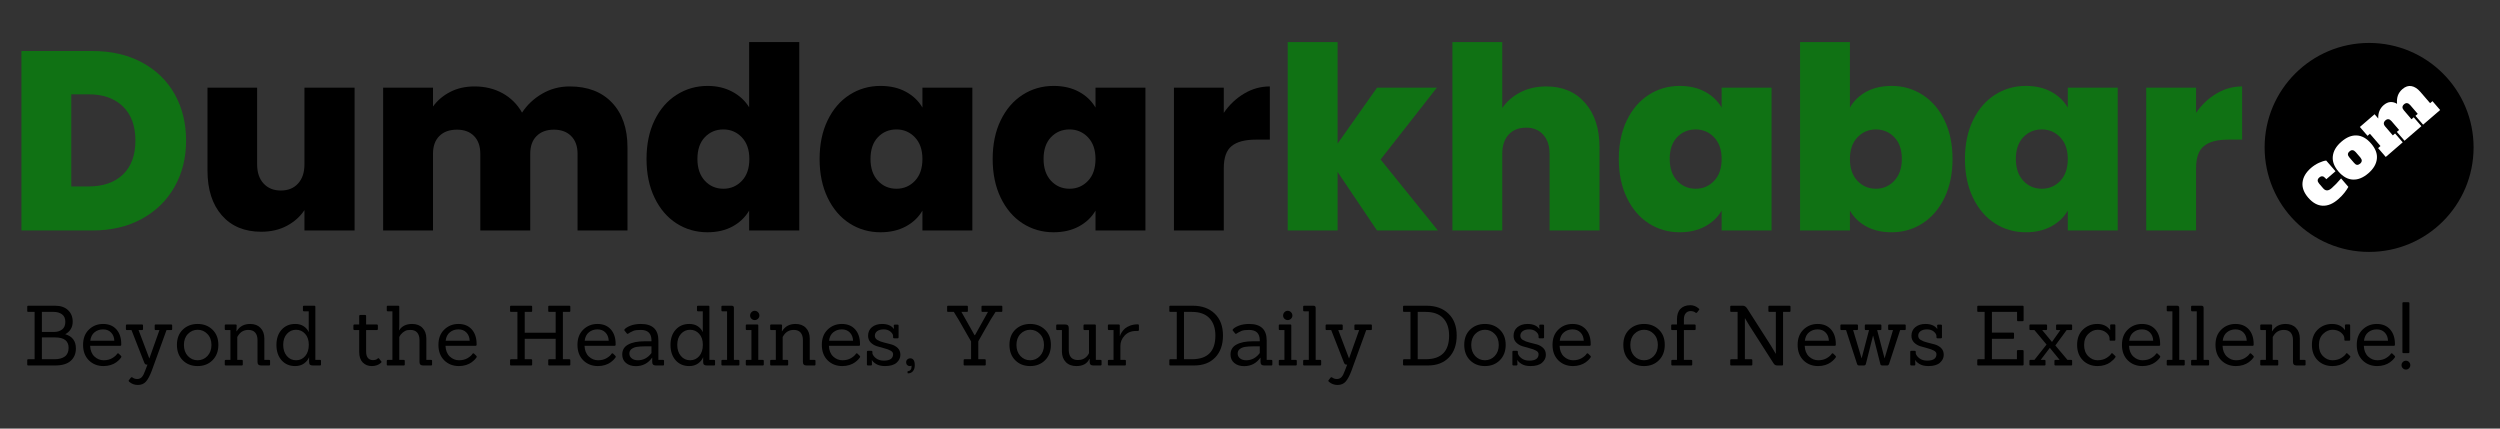 <svg xmlns="http://www.w3.org/2000/svg" xmlns:xlink="http://www.w3.org/1999/xlink" width="700" zoomAndPan="magnify" viewBox="0 0 525 90" height="120" preserveAspectRatio="xMidYMid meet" version="1.0"><rect x="0" y="0" width="525" height="90" fill="#333333" stroke="none"/><defs><g/><clipPath id="b28b5014a0"><path d="M 475.57 9.016 L 519.453 9.016 L 519.453 52.902 L 475.57 52.902 Z M 475.57 9.016 " clip-rule="nonzero"/></clipPath><clipPath id="3a18fa4acd"><path d="M 497.512 9.016 C 485.395 9.016 475.57 18.84 475.57 30.957 C 475.57 43.078 485.395 52.902 497.512 52.902 C 509.629 52.902 519.453 43.078 519.453 30.957 C 519.453 18.84 509.629 9.016 497.512 9.016 Z M 497.512 9.016 " clip-rule="nonzero"/></clipPath></defs><g fill="#107214" fill-opacity="1"><g transform="translate(1.5, 48.401)"><g><path d="M 17.906 -37.688 C 21.863 -37.688 25.328 -36.891 28.297 -35.297 C 31.273 -33.711 33.566 -31.492 35.172 -28.641 C 36.773 -25.797 37.578 -22.539 37.578 -18.875 C 37.578 -15.238 36.766 -11.992 35.141 -9.141 C 33.523 -6.285 31.227 -4.047 28.25 -2.422 C 25.27 -0.805 21.82 0 17.906 0 L 3 0 L 3 -37.688 Z M 17.109 -9.25 C 20.172 -9.25 22.57 -10.082 24.312 -11.75 C 26.062 -13.426 26.938 -15.801 26.938 -18.875 C 26.938 -21.969 26.062 -24.359 24.312 -26.047 C 22.57 -27.742 20.172 -28.594 17.109 -28.594 L 13.469 -28.594 L 13.469 -9.25 Z M 17.109 -9.25 "/></g></g></g><g fill="#000000" fill-opacity="1"><g transform="translate(40.793, 48.401)"><g><path d="M 33.672 -29.984 L 33.672 0 L 23.141 0 L 23.141 -4.281 C 22.254 -2.926 21.023 -1.828 19.453 -0.984 C 17.891 -0.148 16.094 0.266 14.062 0.266 C 10.562 0.266 7.805 -0.879 5.797 -3.172 C 3.785 -5.473 2.781 -8.602 2.781 -12.562 L 2.781 -29.984 L 13.203 -29.984 L 13.203 -13.891 C 13.203 -12.18 13.656 -10.836 14.562 -9.859 C 15.469 -8.879 16.672 -8.391 18.172 -8.391 C 19.703 -8.391 20.91 -8.879 21.797 -9.859 C 22.691 -10.836 23.141 -12.18 23.141 -13.891 L 23.141 -29.984 Z M 33.672 -29.984 "/></g></g></g><g fill="#000000" fill-opacity="1"><g transform="translate(77.459, 48.401)"><g><path d="M 42.172 -30.25 C 45.953 -30.25 48.922 -29.109 51.078 -26.828 C 53.234 -24.547 54.312 -21.43 54.312 -17.484 L 54.312 0 L 43.828 0 L 43.828 -16.094 C 43.828 -17.695 43.379 -18.941 42.484 -19.828 C 41.598 -20.723 40.391 -21.172 38.859 -21.172 C 37.328 -21.172 36.113 -20.723 35.219 -19.828 C 34.332 -18.941 33.891 -17.695 33.891 -16.094 L 33.891 0 L 23.406 0 L 23.406 -16.094 C 23.406 -17.695 22.969 -18.941 22.094 -19.828 C 21.227 -20.723 20.031 -21.172 18.5 -21.172 C 16.926 -21.172 15.691 -20.723 14.797 -19.828 C 13.91 -18.941 13.469 -17.695 13.469 -16.094 L 13.469 0 L 3 0 L 3 -29.984 L 13.469 -29.984 L 13.469 -26.031 C 14.395 -27.312 15.598 -28.332 17.078 -29.094 C 18.555 -29.863 20.258 -30.25 22.188 -30.25 C 24.395 -30.25 26.363 -29.77 28.094 -28.812 C 29.82 -27.852 31.18 -26.5 32.172 -24.75 C 33.242 -26.383 34.648 -27.707 36.391 -28.719 C 38.141 -29.738 40.066 -30.25 42.172 -30.25 Z M 42.172 -30.25 "/></g></g></g><g fill="#000000" fill-opacity="1"><g transform="translate(134.49, 48.401)"><g><path d="M 1.281 -15.016 C 1.281 -18.117 1.844 -20.828 2.969 -23.141 C 4.094 -25.461 5.633 -27.242 7.594 -28.484 C 9.551 -29.734 11.723 -30.359 14.109 -30.359 C 16.035 -30.359 17.754 -29.957 19.266 -29.156 C 20.785 -28.352 21.973 -27.258 22.828 -25.875 L 22.828 -39.562 L 33.359 -39.562 L 33.359 0 L 22.828 0 L 22.828 -4.172 C 22.004 -2.773 20.844 -1.664 19.344 -0.844 C 17.852 -0.031 16.094 0.375 14.062 0.375 C 11.676 0.375 9.508 -0.25 7.562 -1.5 C 5.625 -2.75 4.094 -4.539 2.969 -6.875 C 1.844 -9.207 1.281 -11.922 1.281 -15.016 Z M 22.875 -15.016 C 22.875 -16.941 22.348 -18.457 21.297 -19.562 C 20.242 -20.664 18.953 -21.219 17.422 -21.219 C 15.859 -21.219 14.555 -20.672 13.516 -19.578 C 12.484 -18.492 11.969 -16.973 11.969 -15.016 C 11.969 -13.098 12.484 -11.578 13.516 -10.453 C 14.555 -9.328 15.859 -8.766 17.422 -8.766 C 18.953 -8.766 20.242 -9.316 21.297 -10.422 C 22.348 -11.523 22.875 -13.055 22.875 -15.016 Z M 22.875 -15.016 "/></g></g></g><g fill="#000000" fill-opacity="1"><g transform="translate(170.835, 48.401)"><g><path d="M 1.281 -15.016 C 1.281 -18.117 1.844 -20.828 2.969 -23.141 C 4.094 -25.461 5.625 -27.242 7.562 -28.484 C 9.508 -29.734 11.676 -30.359 14.062 -30.359 C 16.125 -30.359 17.906 -29.945 19.406 -29.125 C 20.906 -28.312 22.062 -27.207 22.875 -25.812 L 22.875 -29.984 L 33.359 -29.984 L 33.359 0 L 22.875 0 L 22.875 -4.172 C 22.062 -2.773 20.895 -1.664 19.375 -0.844 C 17.863 -0.031 16.094 0.375 14.062 0.375 C 11.676 0.375 9.508 -0.25 7.562 -1.5 C 5.625 -2.75 4.094 -4.539 2.969 -6.875 C 1.844 -9.207 1.281 -11.922 1.281 -15.016 Z M 22.875 -15.016 C 22.875 -16.941 22.348 -18.457 21.297 -19.562 C 20.242 -20.664 18.953 -21.219 17.422 -21.219 C 15.859 -21.219 14.555 -20.672 13.516 -19.578 C 12.484 -18.492 11.969 -16.973 11.969 -15.016 C 11.969 -13.098 12.484 -11.578 13.516 -10.453 C 14.555 -9.328 15.859 -8.766 17.422 -8.766 C 18.953 -8.766 20.242 -9.316 21.297 -10.422 C 22.348 -11.523 22.875 -13.055 22.875 -15.016 Z M 22.875 -15.016 "/></g></g></g><g fill="#000000" fill-opacity="1"><g transform="translate(207.181, 48.401)"><g><path d="M 1.281 -15.016 C 1.281 -18.117 1.844 -20.828 2.969 -23.141 C 4.094 -25.461 5.625 -27.242 7.562 -28.484 C 9.508 -29.734 11.676 -30.359 14.062 -30.359 C 16.125 -30.359 17.906 -29.945 19.406 -29.125 C 20.906 -28.312 22.062 -27.207 22.875 -25.812 L 22.875 -29.984 L 33.359 -29.984 L 33.359 0 L 22.875 0 L 22.875 -4.172 C 22.062 -2.773 20.895 -1.664 19.375 -0.844 C 17.863 -0.031 16.094 0.375 14.062 0.375 C 11.676 0.375 9.508 -0.25 7.562 -1.5 C 5.625 -2.75 4.094 -4.539 2.969 -6.875 C 1.844 -9.207 1.281 -11.922 1.281 -15.016 Z M 22.875 -15.016 C 22.875 -16.941 22.348 -18.457 21.297 -19.562 C 20.242 -20.664 18.953 -21.219 17.422 -21.219 C 15.859 -21.219 14.555 -20.672 13.516 -19.578 C 12.484 -18.492 11.969 -16.973 11.969 -15.016 C 11.969 -13.098 12.484 -11.578 13.516 -10.453 C 14.555 -9.328 15.859 -8.766 17.422 -8.766 C 18.953 -8.766 20.242 -9.316 21.297 -10.422 C 22.348 -11.523 22.875 -13.055 22.875 -15.016 Z M 22.875 -15.016 "/></g></g></g><g fill="#000000" fill-opacity="1"><g transform="translate(243.526, 48.401)"><g><path d="M 13.469 -24.703 C 14.645 -26.41 16.07 -27.758 17.75 -28.75 C 19.426 -29.75 21.223 -30.25 23.141 -30.25 L 23.141 -19.078 L 20.203 -19.078 C 17.922 -19.078 16.227 -18.629 15.125 -17.734 C 14.02 -16.848 13.469 -15.301 13.469 -13.094 L 13.469 0 L 3 0 L 3 -29.984 L 13.469 -29.984 Z M 13.469 -24.703 "/></g></g></g><g fill="#107214" fill-opacity="1"><g transform="translate(267.422, 48.401)"><g><path d="M 21.75 0 L 13.469 -12.297 L 13.469 0 L 3 0 L 3 -39.562 L 13.469 -39.562 L 13.469 -18.234 L 21.75 -29.984 L 34.312 -29.984 L 22.5 -14.906 L 34.531 0 Z M 21.75 0 "/></g></g></g><g fill="#107214" fill-opacity="1"><g transform="translate(302.004, 48.401)"><g><path d="M 22.719 -30.25 C 26.133 -30.25 28.848 -29.098 30.859 -26.797 C 32.879 -24.504 33.891 -21.398 33.891 -17.484 L 33.891 0 L 23.406 0 L 23.406 -16.094 C 23.406 -17.801 22.957 -19.145 22.062 -20.125 C 21.176 -21.102 19.988 -21.594 18.5 -21.594 C 16.926 -21.594 15.691 -21.102 14.797 -20.125 C 13.91 -19.145 13.469 -17.801 13.469 -16.094 L 13.469 0 L 3 0 L 3 -39.562 L 13.469 -39.562 L 13.469 -25.719 C 14.395 -27.07 15.648 -28.164 17.234 -29 C 18.828 -29.832 20.656 -30.25 22.719 -30.25 Z M 22.719 -30.25 "/></g></g></g><g fill="#107214" fill-opacity="1"><g transform="translate(338.67, 48.401)"><g><path d="M 1.281 -15.016 C 1.281 -18.117 1.844 -20.828 2.969 -23.141 C 4.094 -25.461 5.625 -27.242 7.562 -28.484 C 9.508 -29.734 11.676 -30.359 14.062 -30.359 C 16.125 -30.359 17.906 -29.945 19.406 -29.125 C 20.906 -28.312 22.062 -27.207 22.875 -25.812 L 22.875 -29.984 L 33.359 -29.984 L 33.359 0 L 22.875 0 L 22.875 -4.172 C 22.062 -2.773 20.895 -1.664 19.375 -0.844 C 17.863 -0.031 16.094 0.375 14.062 0.375 C 11.676 0.375 9.508 -0.25 7.562 -1.5 C 5.625 -2.75 4.094 -4.539 2.969 -6.875 C 1.844 -9.207 1.281 -11.922 1.281 -15.016 Z M 22.875 -15.016 C 22.875 -16.941 22.348 -18.457 21.297 -19.562 C 20.242 -20.664 18.953 -21.219 17.422 -21.219 C 15.859 -21.219 14.555 -20.672 13.516 -19.578 C 12.484 -18.492 11.969 -16.973 11.969 -15.016 C 11.969 -13.098 12.484 -11.578 13.516 -10.453 C 14.555 -9.328 15.859 -8.766 17.422 -8.766 C 18.953 -8.766 20.242 -9.316 21.297 -10.422 C 22.348 -11.523 22.875 -13.055 22.875 -15.016 Z M 22.875 -15.016 "/></g></g></g><g fill="#107214" fill-opacity="1"><g transform="translate(375.015, 48.401)"><g><path d="M 13.469 -25.812 C 14.289 -27.238 15.445 -28.352 16.938 -29.156 C 18.438 -29.957 20.203 -30.359 22.234 -30.359 C 24.617 -30.359 26.781 -29.734 28.719 -28.484 C 30.664 -27.242 32.203 -25.461 33.328 -23.141 C 34.453 -20.828 35.016 -18.117 35.016 -15.016 C 35.016 -11.922 34.453 -9.207 33.328 -6.875 C 32.203 -4.539 30.664 -2.75 28.719 -1.5 C 26.781 -0.25 24.617 0.375 22.234 0.375 C 20.203 0.375 18.438 -0.023 16.938 -0.828 C 15.445 -1.629 14.289 -2.742 13.469 -4.172 L 13.469 0 L 3 0 L 3 -39.562 L 13.469 -39.562 Z M 24.375 -15.016 C 24.375 -16.973 23.848 -18.492 22.797 -19.578 C 21.742 -20.672 20.453 -21.219 18.922 -21.219 C 17.391 -21.219 16.098 -20.664 15.047 -19.562 C 13.992 -18.457 13.469 -16.941 13.469 -15.016 C 13.469 -13.055 13.992 -11.523 15.047 -10.422 C 16.098 -9.316 17.391 -8.766 18.922 -8.766 C 20.453 -8.766 21.742 -9.328 22.797 -10.453 C 23.848 -11.578 24.375 -13.098 24.375 -15.016 Z M 24.375 -15.016 "/></g></g></g><g fill="#107214" fill-opacity="1"><g transform="translate(411.361, 48.401)"><g><path d="M 1.281 -15.016 C 1.281 -18.117 1.844 -20.828 2.969 -23.141 C 4.094 -25.461 5.625 -27.242 7.562 -28.484 C 9.508 -29.734 11.676 -30.359 14.062 -30.359 C 16.125 -30.359 17.906 -29.945 19.406 -29.125 C 20.906 -28.312 22.062 -27.207 22.875 -25.812 L 22.875 -29.984 L 33.359 -29.984 L 33.359 0 L 22.875 0 L 22.875 -4.172 C 22.062 -2.773 20.895 -1.664 19.375 -0.844 C 17.863 -0.031 16.094 0.375 14.062 0.375 C 11.676 0.375 9.508 -0.25 7.562 -1.5 C 5.625 -2.75 4.094 -4.539 2.969 -6.875 C 1.844 -9.207 1.281 -11.922 1.281 -15.016 Z M 22.875 -15.016 C 22.875 -16.941 22.348 -18.457 21.297 -19.562 C 20.242 -20.664 18.953 -21.219 17.422 -21.219 C 15.859 -21.219 14.555 -20.672 13.516 -19.578 C 12.484 -18.492 11.969 -16.973 11.969 -15.016 C 11.969 -13.098 12.484 -11.578 13.516 -10.453 C 14.555 -9.328 15.859 -8.766 17.422 -8.766 C 18.953 -8.766 20.242 -9.316 21.297 -10.422 C 22.348 -11.523 22.875 -13.055 22.875 -15.016 Z M 22.875 -15.016 "/></g></g></g><g fill="#107214" fill-opacity="1"><g transform="translate(447.706, 48.401)"><g><path d="M 13.469 -24.703 C 14.645 -26.41 16.07 -27.758 17.75 -28.75 C 19.426 -29.75 21.223 -30.25 23.141 -30.25 L 23.141 -19.078 L 20.203 -19.078 C 17.922 -19.078 16.227 -18.629 15.125 -17.734 C 14.02 -16.848 13.469 -15.301 13.469 -13.094 L 13.469 0 L 3 0 L 3 -29.984 L 13.469 -29.984 Z M 13.469 -24.703 "/></g></g></g><g clip-path="url(#b28b5014a0)"><g clip-path="url(#3a18fa4acd)"><path fill="#000000" d="M 475.57 9.016 L 519.453 9.016 L 519.453 52.902 L 475.57 52.902 Z M 475.57 9.016 " fill-opacity="1" fill-rule="nonzero"/></g></g><g fill="#ffffff" fill-opacity="1"><g transform="translate(487.3, 44.793)"><g><path d="M 3.703 -2.938 C 2.629 -2 1.551 -1.551 0.469 -1.594 C -0.613 -1.633 -1.625 -2.191 -2.562 -3.266 C -3.488 -4.336 -3.891 -5.414 -3.766 -6.5 C -3.648 -7.594 -3.055 -8.602 -1.984 -9.531 C -1.461 -9.977 -0.906 -10.336 -0.312 -10.609 C 0.281 -10.879 0.785 -11.035 1.203 -11.078 L 3.156 -8.828 L 1.219 -7.156 L 1.031 -7.375 C 0.82 -7.613 0.613 -7.742 0.406 -7.766 C 0.195 -7.797 -0.02 -7.711 -0.25 -7.516 C -0.688 -7.141 -0.695 -6.711 -0.281 -6.234 L 0.562 -5.25 C 1.062 -4.664 1.645 -4.664 2.312 -5.25 C 2.938 -5.789 3.609 -6.484 4.328 -7.328 L 5.859 -5.547 C 5.691 -5.223 5.414 -4.812 5.031 -4.312 C 4.645 -3.82 4.203 -3.363 3.703 -2.938 Z M 3.703 -2.938 "/></g></g></g><g fill="#ffffff" fill-opacity="1"><g transform="translate(493.657, 39.305)"><g><path d="M 3.703 -2.922 C 2.629 -1.992 1.551 -1.551 0.469 -1.594 C -0.613 -1.633 -1.625 -2.191 -2.562 -3.266 C -3.488 -4.336 -3.891 -5.414 -3.766 -6.5 C -3.648 -7.594 -3.055 -8.602 -1.984 -9.531 C -0.898 -10.477 0.18 -10.922 1.266 -10.859 C 2.348 -10.805 3.348 -10.242 4.266 -9.172 C 5.203 -8.098 5.609 -7.02 5.484 -5.938 C 5.367 -4.852 4.773 -3.848 3.703 -2.922 Z M 1.969 -4.938 C 2.188 -5.133 2.301 -5.336 2.312 -5.547 C 2.32 -5.754 2.223 -5.984 2.016 -6.234 L 1.031 -7.375 C 0.82 -7.613 0.609 -7.742 0.391 -7.766 C 0.18 -7.797 -0.031 -7.711 -0.25 -7.516 C -0.477 -7.328 -0.594 -7.125 -0.594 -6.906 C -0.594 -6.695 -0.488 -6.473 -0.281 -6.234 L 0.703 -5.094 C 0.91 -4.844 1.113 -4.707 1.312 -4.688 C 1.52 -4.664 1.738 -4.75 1.969 -4.938 Z M 1.969 -4.938 "/></g></g></g><g fill="#ffffff" fill-opacity="1"><g transform="translate(500.806, 33.134)"><g><path d="M 10.016 -11.891 L 11.625 -10.031 L 8.047 -6.953 L 6.438 -8.812 L 6.922 -9.219 L 5.328 -11.078 C 5.117 -11.316 4.906 -11.445 4.688 -11.469 C 4.477 -11.5 4.27 -11.426 4.062 -11.25 C 3.613 -10.863 3.598 -10.43 4.016 -9.953 L 5.609 -8.094 L 6.078 -8.5 L 7.688 -6.641 L 4.141 -3.578 L 2.531 -5.438 L 3 -5.844 L 1.406 -7.703 C 1.195 -7.941 0.988 -8.07 0.781 -8.094 C 0.57 -8.125 0.363 -8.051 0.156 -7.875 C -0.301 -7.477 -0.32 -7.039 0.094 -6.562 L 1.688 -4.703 L 2.156 -5.109 L 3.766 -3.25 L 0.203 -0.172 L -1.406 -2.031 L -0.906 -2.469 L -3.125 -5.047 L -3.625 -4.609 L -5.234 -6.469 L -2.141 -9.141 L -1.375 -8.25 C -1.426 -9.414 -1.047 -10.352 -0.234 -11.062 C 0.234 -11.457 0.703 -11.672 1.172 -11.703 C 1.648 -11.734 2.117 -11.609 2.578 -11.328 C 2.516 -11.953 2.566 -12.52 2.734 -13.031 C 2.91 -13.551 3.234 -14.016 3.703 -14.422 C 4.328 -14.961 4.961 -15.172 5.609 -15.047 C 6.254 -14.93 6.875 -14.531 7.469 -13.844 L 9.516 -11.469 Z M 10.016 -11.891 "/></g></g></g><g fill="#000000" fill-opacity="1"><g transform="translate(4.875, 76.749)"><g><path d="M 6.719 0 L 1.062 0 C 0.914 0 0.844 -0.066 0.844 -0.203 L 0.844 -1.094 C 0.844 -1.238 0.914 -1.312 1.062 -1.312 L 2.391 -1.312 L 2.391 -11.25 L 1.062 -11.25 C 0.914 -11.25 0.844 -11.316 0.844 -11.453 L 0.844 -12.344 C 0.844 -12.477 0.914 -12.547 1.062 -12.547 L 6.703 -12.547 C 7.859 -12.547 8.758 -12.238 9.406 -11.625 C 10.062 -11.008 10.391 -10.203 10.391 -9.203 C 10.391 -8.023 9.867 -7.145 8.828 -6.562 C 10.316 -6.125 11.062 -5.129 11.062 -3.578 C 11.062 -2.484 10.695 -1.613 9.969 -0.969 C 9.238 -0.32 8.156 0 6.719 0 Z M 3.922 -1.312 L 6.594 -1.312 C 7.508 -1.312 8.227 -1.504 8.75 -1.891 C 9.27 -2.285 9.531 -2.891 9.531 -3.703 C 9.531 -5.16 8.586 -5.891 6.703 -5.891 L 3.922 -5.891 Z M 3.922 -7.047 L 6.594 -7.047 C 7.195 -7.055 7.723 -7.227 8.172 -7.562 C 8.617 -7.906 8.844 -8.438 8.844 -9.156 C 8.844 -9.883 8.609 -10.414 8.141 -10.75 C 7.672 -11.082 7.094 -11.25 6.406 -11.25 L 3.922 -11.25 Z M 3.922 -7.047 "/></g></g></g><g fill="#000000" fill-opacity="1"><g transform="translate(16.774, 76.749)"><g><path d="M 8.438 -4.125 L 2.156 -4.125 C 2.195 -3.156 2.5 -2.406 3.062 -1.875 C 3.633 -1.352 4.273 -1.094 4.984 -1.094 C 5.691 -1.094 6.301 -1.242 6.812 -1.547 C 7.32 -1.859 7.66 -2.16 7.828 -2.453 C 7.922 -2.566 8.023 -2.582 8.141 -2.5 L 8.625 -2.031 C 8.688 -1.957 8.719 -1.895 8.719 -1.844 C 8.719 -1.789 8.691 -1.723 8.641 -1.641 C 8.586 -1.555 8.477 -1.426 8.312 -1.25 C 8.156 -1.082 7.926 -0.883 7.625 -0.656 C 7.332 -0.438 6.945 -0.25 6.469 -0.094 C 6 0.051 5.5 0.125 4.969 0.125 C 3.738 0.125 2.711 -0.273 1.891 -1.078 C 1.078 -1.891 0.672 -2.973 0.672 -4.328 C 0.672 -5.68 1.078 -6.75 1.891 -7.531 C 2.703 -8.32 3.695 -8.719 4.875 -8.719 C 6.062 -8.719 6.992 -8.336 7.672 -7.578 C 8.348 -6.816 8.688 -5.789 8.688 -4.5 C 8.688 -4.445 8.688 -4.398 8.688 -4.359 C 8.688 -4.203 8.602 -4.125 8.438 -4.125 Z M 7.234 -5.188 C 7.203 -5.914 6.973 -6.492 6.547 -6.922 C 6.129 -7.359 5.57 -7.578 4.875 -7.578 C 4.176 -7.578 3.578 -7.375 3.078 -6.969 C 2.578 -6.57 2.281 -5.977 2.188 -5.188 Z M 7.234 -5.188 "/></g></g></g><g fill="#000000" fill-opacity="1"><g transform="translate(26.174, 76.749)"><g><path d="M 4.562 -0.188 C 4.375 -0.188 4.223 -0.332 4.109 -0.625 L 1.438 -7.438 L 0.469 -7.438 C 0.332 -7.438 0.266 -7.504 0.266 -7.641 L 0.266 -8.391 C 0.266 -8.535 0.332 -8.609 0.469 -8.609 L 3.641 -8.609 C 3.785 -8.609 3.859 -8.535 3.859 -8.391 L 3.859 -7.641 C 3.859 -7.504 3.785 -7.438 3.641 -7.438 L 2.922 -7.438 L 5.172 -1.5 L 5.203 -1.5 L 7.312 -7.438 L 6.516 -7.438 C 6.379 -7.438 6.312 -7.504 6.312 -7.641 L 6.312 -8.391 C 6.312 -8.535 6.379 -8.609 6.516 -8.609 L 9.781 -8.609 C 9.914 -8.609 9.984 -8.535 9.984 -8.391 L 9.984 -7.641 C 9.984 -7.504 9.914 -7.438 9.781 -7.438 L 8.797 -7.438 L 5.688 1.125 C 5.301 2.156 4.898 2.906 4.484 3.375 C 4.066 3.852 3.5 4.094 2.781 4.094 C 2.07 4.094 1.457 3.863 0.938 3.406 C 0.82 3.289 0.805 3.188 0.891 3.094 L 1.328 2.531 C 1.43 2.445 1.535 2.441 1.641 2.516 C 1.922 2.734 2.254 2.844 2.641 2.844 C 3.023 2.844 3.344 2.711 3.594 2.453 C 3.844 2.191 4.082 1.738 4.312 1.094 L 4.797 -0.188 Z M 4.562 -0.188 "/></g></g></g><g fill="#000000" fill-opacity="1"><g transform="translate(36.483, 76.749)"><g><path d="M 8.141 -1.094 C 7.328 -0.281 6.285 0.125 5.016 0.125 C 3.742 0.125 2.703 -0.281 1.891 -1.094 C 1.078 -1.906 0.672 -2.984 0.672 -4.328 C 0.672 -5.672 1.082 -6.738 1.906 -7.531 C 2.727 -8.32 3.766 -8.719 5.016 -8.719 C 6.273 -8.719 7.316 -8.316 8.141 -7.516 C 8.961 -6.723 9.375 -5.66 9.375 -4.328 C 9.375 -2.992 8.961 -1.914 8.141 -1.094 Z M 2.141 -4.312 C 2.141 -3.363 2.414 -2.586 2.969 -1.984 C 3.531 -1.391 4.211 -1.094 5.016 -1.094 C 5.828 -1.094 6.516 -1.391 7.078 -1.984 C 7.641 -2.586 7.922 -3.363 7.922 -4.312 C 7.922 -5.27 7.633 -6.039 7.062 -6.625 C 6.5 -7.207 5.82 -7.5 5.031 -7.5 C 4.238 -7.5 3.555 -7.207 2.984 -6.625 C 2.422 -6.039 2.141 -5.27 2.141 -4.312 Z M 2.141 -4.312 "/></g></g></g><g fill="#000000" fill-opacity="1"><g transform="translate(46.53, 76.749)"><g><path d="M 9.969 0 L 8.312 0 C 7.801 0 7.547 -0.242 7.547 -0.734 L 7.547 -5.328 C 7.547 -6.004 7.383 -6.531 7.062 -6.906 C 6.738 -7.281 6.258 -7.469 5.625 -7.469 C 4.727 -7.469 4.031 -7.098 3.531 -6.359 C 3.469 -6.297 3.391 -6.172 3.297 -5.984 L 3.297 -1.172 L 4.234 -1.172 C 4.379 -1.172 4.453 -1.102 4.453 -0.969 L 4.453 -0.203 C 4.453 -0.066 4.379 0 4.234 0 L 0.891 0 C 0.742 0 0.672 -0.066 0.672 -0.203 L 0.672 -0.969 C 0.672 -1.102 0.742 -1.172 0.891 -1.172 L 1.859 -1.172 L 1.859 -7.438 L 0.891 -7.438 C 0.742 -7.438 0.672 -7.504 0.672 -7.641 L 0.672 -8.391 C 0.672 -8.535 0.742 -8.609 0.891 -8.609 L 2.938 -8.609 C 3.094 -8.609 3.172 -8.535 3.172 -8.391 L 3.125 -7.203 L 3.188 -7.203 C 3.789 -8.211 4.727 -8.719 6 -8.719 C 6.926 -8.719 7.648 -8.441 8.172 -7.891 C 8.703 -7.348 8.973 -6.613 8.984 -5.688 L 8.984 -1.172 L 9.969 -1.172 C 10.113 -1.172 10.188 -1.102 10.188 -0.969 L 10.188 -0.203 C 10.188 -0.066 10.113 0 9.969 0 Z M 9.969 0 "/></g></g></g><g fill="#000000" fill-opacity="1"><g transform="translate(57.38, 76.749)"><g><path d="M 9.828 0 L 8.312 0 C 8.039 0 7.844 -0.051 7.719 -0.156 C 7.594 -0.27 7.531 -0.461 7.531 -0.734 L 7.531 -1.719 L 7.516 -1.719 C 7.328 -1.227 6.977 -0.797 6.469 -0.422 C 5.957 -0.055 5.332 0.125 4.594 0.125 C 3.426 0.125 2.477 -0.281 1.75 -1.094 C 1.031 -1.914 0.672 -2.988 0.672 -4.312 C 0.672 -5.633 1.031 -6.695 1.75 -7.5 C 2.477 -8.312 3.43 -8.719 4.609 -8.719 C 5.336 -8.719 5.941 -8.551 6.422 -8.219 C 6.898 -7.895 7.242 -7.492 7.453 -7.016 L 7.469 -7.016 C 7.457 -7.242 7.453 -7.438 7.453 -7.594 L 7.453 -11.375 L 6.469 -11.375 C 6.312 -11.375 6.234 -11.445 6.234 -11.594 L 6.234 -12.344 C 6.234 -12.477 6.312 -12.547 6.469 -12.547 L 8.641 -12.547 C 8.773 -12.547 8.844 -12.477 8.844 -12.344 L 8.844 -1.172 L 9.828 -1.172 C 9.961 -1.172 10.031 -1.102 10.031 -0.969 L 10.031 -0.203 C 10.031 -0.066 9.961 0 9.828 0 Z M 2.094 -4.328 C 2.094 -3.367 2.348 -2.586 2.859 -1.984 C 3.367 -1.391 4.016 -1.094 4.797 -1.094 C 5.578 -1.094 6.219 -1.391 6.719 -1.984 C 7.219 -2.578 7.469 -3.363 7.469 -4.344 C 7.469 -5.32 7.207 -6.094 6.688 -6.656 C 6.176 -7.219 5.539 -7.5 4.781 -7.5 C 4.031 -7.5 3.395 -7.211 2.875 -6.641 C 2.352 -6.066 2.094 -5.297 2.094 -4.328 Z M 2.094 -4.328 "/></g></g></g><g fill="#000000" fill-opacity="1"><g transform="translate(68.073, 76.749)"><g/></g></g><g fill="#000000" fill-opacity="1"><g transform="translate(73.542, 76.749)"><g><path d="M 6.5 -0.891 C 6.551 -0.848 6.578 -0.801 6.578 -0.75 C 6.578 -0.695 6.539 -0.633 6.469 -0.562 C 5.957 -0.102 5.312 0.125 4.531 0.125 C 3.758 0.125 3.125 -0.129 2.625 -0.641 C 2.133 -1.148 1.891 -1.883 1.891 -2.844 L 1.891 -7.438 L 0.906 -7.438 C 0.75 -7.438 0.672 -7.508 0.672 -7.656 L 0.672 -8.375 C 0.672 -8.531 0.75 -8.609 0.906 -8.609 L 1.891 -8.609 L 1.891 -10.375 C 1.891 -10.531 1.973 -10.609 2.141 -10.609 L 3.109 -10.609 C 3.266 -10.609 3.344 -10.531 3.344 -10.375 L 3.344 -8.609 L 5.562 -8.609 C 5.727 -8.609 5.812 -8.531 5.812 -8.375 L 5.812 -7.656 C 5.812 -7.508 5.727 -7.438 5.562 -7.438 L 3.344 -7.438 L 3.344 -2.891 C 3.344 -2.305 3.473 -1.863 3.734 -1.562 C 3.992 -1.27 4.344 -1.125 4.781 -1.125 C 5.219 -1.125 5.547 -1.234 5.766 -1.453 C 5.879 -1.555 5.984 -1.551 6.078 -1.438 Z M 6.5 -0.891 "/></g></g></g><g fill="#000000" fill-opacity="1"><g transform="translate(80.549, 76.749)"><g><path d="M 9.969 0 L 8.312 0 C 7.801 0 7.547 -0.242 7.547 -0.734 L 7.547 -5.328 C 7.547 -6.004 7.383 -6.531 7.062 -6.906 C 6.738 -7.281 6.258 -7.469 5.625 -7.469 C 5.145 -7.469 4.781 -7.395 4.531 -7.25 C 4.281 -7.102 4.094 -6.973 3.969 -6.859 C 3.844 -6.754 3.738 -6.648 3.656 -6.547 C 3.508 -6.359 3.391 -6.164 3.297 -5.969 L 3.297 -1.172 L 4.234 -1.172 C 4.379 -1.172 4.453 -1.102 4.453 -0.969 L 4.453 -0.203 C 4.453 -0.066 4.379 0 4.234 0 L 0.891 0 C 0.742 0 0.672 -0.066 0.672 -0.203 L 0.672 -0.969 C 0.672 -1.102 0.742 -1.172 0.891 -1.172 L 1.859 -1.172 L 1.859 -11.375 L 0.891 -11.375 C 0.742 -11.375 0.672 -11.445 0.672 -11.594 L 0.672 -12.344 C 0.672 -12.477 0.742 -12.547 0.891 -12.547 L 3.094 -12.547 C 3.227 -12.547 3.297 -12.477 3.297 -12.344 L 3.297 -8.438 C 3.297 -8.062 3.273 -7.707 3.234 -7.375 L 3.266 -7.375 C 3.836 -8.27 4.75 -8.719 6 -8.719 C 6.926 -8.719 7.648 -8.441 8.172 -7.891 C 8.703 -7.348 8.973 -6.613 8.984 -5.688 L 8.984 -1.172 L 9.969 -1.172 C 10.113 -1.172 10.188 -1.102 10.188 -0.969 L 10.188 -0.203 C 10.188 -0.066 10.113 0 9.969 0 Z M 9.969 0 "/></g></g></g><g fill="#000000" fill-opacity="1"><g transform="translate(91.399, 76.749)"><g><path d="M 8.438 -4.125 L 2.156 -4.125 C 2.195 -3.156 2.5 -2.406 3.062 -1.875 C 3.633 -1.352 4.273 -1.094 4.984 -1.094 C 5.691 -1.094 6.301 -1.242 6.812 -1.547 C 7.32 -1.859 7.66 -2.16 7.828 -2.453 C 7.922 -2.566 8.023 -2.582 8.141 -2.5 L 8.625 -2.031 C 8.688 -1.957 8.719 -1.895 8.719 -1.844 C 8.719 -1.789 8.691 -1.723 8.641 -1.641 C 8.586 -1.555 8.477 -1.426 8.312 -1.25 C 8.156 -1.082 7.926 -0.883 7.625 -0.656 C 7.332 -0.438 6.945 -0.25 6.469 -0.094 C 6 0.051 5.5 0.125 4.969 0.125 C 3.738 0.125 2.711 -0.273 1.891 -1.078 C 1.078 -1.891 0.672 -2.973 0.672 -4.328 C 0.672 -5.68 1.078 -6.75 1.891 -7.531 C 2.703 -8.32 3.695 -8.719 4.875 -8.719 C 6.062 -8.719 6.992 -8.336 7.672 -7.578 C 8.348 -6.816 8.688 -5.789 8.688 -4.5 C 8.688 -4.445 8.688 -4.398 8.688 -4.359 C 8.688 -4.203 8.602 -4.125 8.438 -4.125 Z M 7.234 -5.188 C 7.203 -5.914 6.973 -6.492 6.547 -6.922 C 6.129 -7.359 5.57 -7.578 4.875 -7.578 C 4.176 -7.578 3.578 -7.375 3.078 -6.969 C 2.578 -6.57 2.281 -5.977 2.188 -5.188 Z M 7.234 -5.188 "/></g></g></g><g fill="#000000" fill-opacity="1"><g transform="translate(100.8, 76.749)"><g/></g></g><g fill="#000000" fill-opacity="1"><g transform="translate(106.269, 76.749)"><g><path d="M 13.281 0 L 9.078 0 C 8.93 0 8.859 -0.066 8.859 -0.203 L 8.859 -1.094 C 8.859 -1.238 8.93 -1.312 9.078 -1.312 L 10.422 -1.312 L 10.422 -5.594 L 3.922 -5.594 L 3.922 -1.312 L 5.266 -1.312 C 5.41 -1.312 5.484 -1.238 5.484 -1.094 L 5.484 -0.203 C 5.484 -0.066 5.41 0 5.266 0 L 1.062 0 C 0.914 0 0.844 -0.066 0.844 -0.203 L 0.844 -1.094 C 0.844 -1.238 0.914 -1.312 1.062 -1.312 L 2.391 -1.312 L 2.391 -11.25 L 1.062 -11.25 C 0.914 -11.25 0.844 -11.316 0.844 -11.453 L 0.844 -12.344 C 0.844 -12.477 0.914 -12.547 1.062 -12.547 L 5.266 -12.547 C 5.41 -12.547 5.484 -12.477 5.484 -12.344 L 5.484 -11.453 C 5.484 -11.316 5.41 -11.25 5.266 -11.25 L 3.922 -11.25 L 3.922 -6.875 L 10.422 -6.875 L 10.422 -11.25 L 9.078 -11.25 C 8.93 -11.25 8.859 -11.316 8.859 -11.453 L 8.859 -12.344 C 8.859 -12.477 8.93 -12.547 9.078 -12.547 L 13.281 -12.547 C 13.426 -12.547 13.5 -12.477 13.5 -12.344 L 13.5 -11.453 C 13.5 -11.316 13.426 -11.25 13.281 -11.25 L 11.938 -11.25 L 11.938 -1.312 L 13.281 -1.312 C 13.426 -1.312 13.5 -1.238 13.5 -1.094 L 13.5 -0.203 C 13.5 -0.066 13.426 0 13.281 0 Z M 13.281 0 "/></g></g></g><g fill="#000000" fill-opacity="1"><g transform="translate(120.596, 76.749)"><g><path d="M 8.438 -4.125 L 2.156 -4.125 C 2.195 -3.156 2.5 -2.406 3.062 -1.875 C 3.633 -1.352 4.273 -1.094 4.984 -1.094 C 5.691 -1.094 6.301 -1.242 6.812 -1.547 C 7.32 -1.859 7.66 -2.16 7.828 -2.453 C 7.922 -2.566 8.023 -2.582 8.141 -2.5 L 8.625 -2.031 C 8.688 -1.957 8.719 -1.895 8.719 -1.844 C 8.719 -1.789 8.691 -1.723 8.641 -1.641 C 8.586 -1.555 8.477 -1.426 8.312 -1.25 C 8.156 -1.082 7.926 -0.883 7.625 -0.656 C 7.332 -0.438 6.945 -0.25 6.469 -0.094 C 6 0.051 5.5 0.125 4.969 0.125 C 3.738 0.125 2.711 -0.273 1.891 -1.078 C 1.078 -1.891 0.672 -2.973 0.672 -4.328 C 0.672 -5.68 1.078 -6.75 1.891 -7.531 C 2.703 -8.32 3.695 -8.719 4.875 -8.719 C 6.062 -8.719 6.992 -8.336 7.672 -7.578 C 8.348 -6.816 8.688 -5.789 8.688 -4.5 C 8.688 -4.445 8.688 -4.398 8.688 -4.359 C 8.688 -4.203 8.602 -4.125 8.438 -4.125 Z M 7.234 -5.188 C 7.203 -5.914 6.973 -6.492 6.547 -6.922 C 6.129 -7.359 5.57 -7.578 4.875 -7.578 C 4.176 -7.578 3.578 -7.375 3.078 -6.969 C 2.578 -6.57 2.281 -5.977 2.188 -5.188 Z M 7.234 -5.188 "/></g></g></g><g fill="#000000" fill-opacity="1"><g transform="translate(129.996, 76.749)"><g><path d="M 9.25 0 L 7.734 0 C 7.223 0 6.969 -0.242 6.969 -0.734 L 6.969 -1.625 L 6.938 -1.625 C 6.094 -0.445 4.957 0.141 3.531 0.141 C 2.688 0.141 2 -0.078 1.469 -0.516 C 0.938 -0.953 0.672 -1.547 0.672 -2.297 C 0.672 -3.242 1.086 -3.941 1.922 -4.391 C 2.754 -4.848 3.895 -5.078 5.344 -5.078 L 6.812 -5.078 L 6.812 -5.281 C 6.812 -6.738 6.055 -7.469 4.547 -7.469 C 3.836 -7.469 3.32 -7.398 3 -7.266 C 2.688 -7.129 2.461 -7.02 2.328 -6.938 C 2.203 -6.852 2.102 -6.789 2.031 -6.75 C 1.852 -6.613 1.723 -6.602 1.641 -6.719 L 1.156 -7.328 C 1.07 -7.422 1.082 -7.516 1.188 -7.609 C 1.383 -7.859 1.789 -8.109 2.406 -8.359 C 3.031 -8.598 3.758 -8.719 4.594 -8.719 C 7.039 -8.719 8.266 -7.555 8.266 -5.234 L 8.266 -1.172 L 9.25 -1.172 C 9.383 -1.172 9.453 -1.102 9.453 -0.969 L 9.453 -0.203 C 9.453 -0.066 9.383 0 9.25 0 Z M 6.812 -4.016 L 5.438 -4.016 C 4.758 -4.016 4.195 -3.977 3.75 -3.906 C 3.312 -3.844 2.938 -3.691 2.625 -3.453 C 2.32 -3.223 2.172 -2.906 2.172 -2.5 C 2.172 -2.094 2.336 -1.754 2.672 -1.484 C 3.004 -1.223 3.438 -1.094 3.969 -1.094 C 5.102 -1.094 6.051 -1.598 6.812 -2.609 Z M 6.812 -4.016 "/></g></g></g><g fill="#000000" fill-opacity="1"><g transform="translate(140.131, 76.749)"><g><path d="M 9.828 0 L 8.312 0 C 8.039 0 7.844 -0.051 7.719 -0.156 C 7.594 -0.27 7.531 -0.461 7.531 -0.734 L 7.531 -1.719 L 7.516 -1.719 C 7.328 -1.227 6.977 -0.797 6.469 -0.422 C 5.957 -0.055 5.332 0.125 4.594 0.125 C 3.426 0.125 2.477 -0.281 1.75 -1.094 C 1.031 -1.914 0.672 -2.988 0.672 -4.312 C 0.672 -5.633 1.031 -6.695 1.75 -7.5 C 2.477 -8.312 3.43 -8.719 4.609 -8.719 C 5.336 -8.719 5.941 -8.551 6.422 -8.219 C 6.898 -7.895 7.242 -7.492 7.453 -7.016 L 7.469 -7.016 C 7.457 -7.242 7.453 -7.438 7.453 -7.594 L 7.453 -11.375 L 6.469 -11.375 C 6.312 -11.375 6.234 -11.445 6.234 -11.594 L 6.234 -12.344 C 6.234 -12.477 6.312 -12.547 6.469 -12.547 L 8.641 -12.547 C 8.773 -12.547 8.844 -12.477 8.844 -12.344 L 8.844 -1.172 L 9.828 -1.172 C 9.961 -1.172 10.031 -1.102 10.031 -0.969 L 10.031 -0.203 C 10.031 -0.066 9.961 0 9.828 0 Z M 2.094 -4.328 C 2.094 -3.367 2.348 -2.586 2.859 -1.984 C 3.367 -1.391 4.016 -1.094 4.797 -1.094 C 5.578 -1.094 6.219 -1.391 6.719 -1.984 C 7.219 -2.578 7.469 -3.363 7.469 -4.344 C 7.469 -5.32 7.207 -6.094 6.688 -6.656 C 6.176 -7.219 5.539 -7.5 4.781 -7.5 C 4.031 -7.5 3.395 -7.211 2.875 -6.641 C 2.352 -6.066 2.094 -5.297 2.094 -4.328 Z M 2.094 -4.328 "/></g></g></g><g fill="#000000" fill-opacity="1"><g transform="translate(150.824, 76.749)"><g><path d="M 4.234 0 L 0.891 0 C 0.742 0 0.672 -0.066 0.672 -0.203 L 0.672 -0.969 C 0.672 -1.102 0.742 -1.172 0.891 -1.172 L 1.859 -1.172 L 1.859 -11.375 L 0.891 -11.375 C 0.742 -11.375 0.672 -11.445 0.672 -11.594 L 0.672 -12.344 C 0.672 -12.477 0.742 -12.547 0.891 -12.547 L 2.828 -12.547 C 3.141 -12.547 3.297 -12.398 3.297 -12.109 L 3.297 -1.172 L 4.234 -1.172 C 4.379 -1.172 4.453 -1.102 4.453 -0.969 L 4.453 -0.203 C 4.453 -0.066 4.379 0 4.234 0 Z M 4.234 0 "/></g></g></g><g fill="#000000" fill-opacity="1"><g transform="translate(155.943, 76.749)"><g><path d="M 4.234 0 L 0.891 0 C 0.742 0 0.672 -0.066 0.672 -0.203 L 0.672 -0.969 C 0.672 -1.102 0.742 -1.172 0.891 -1.172 L 1.859 -1.172 L 1.859 -7.438 L 0.891 -7.438 C 0.742 -7.438 0.672 -7.504 0.672 -7.641 L 0.672 -8.391 C 0.672 -8.535 0.742 -8.609 0.891 -8.609 L 3.094 -8.609 C 3.227 -8.609 3.297 -8.535 3.297 -8.391 L 3.297 -1.172 L 4.234 -1.172 C 4.379 -1.172 4.453 -1.102 4.453 -0.969 L 4.453 -0.203 C 4.453 -0.066 4.379 0 4.234 0 Z M 3.234 -11.188 C 3.43 -10.988 3.531 -10.754 3.531 -10.484 C 3.531 -10.223 3.43 -10 3.234 -9.812 C 3.047 -9.625 2.816 -9.531 2.547 -9.531 C 2.285 -9.531 2.055 -9.625 1.859 -9.812 C 1.672 -10 1.578 -10.223 1.578 -10.484 C 1.578 -10.754 1.672 -10.988 1.859 -11.188 C 2.055 -11.383 2.285 -11.484 2.547 -11.484 C 2.816 -11.484 3.047 -11.383 3.234 -11.188 Z M 3.234 -11.188 "/></g></g></g><g fill="#000000" fill-opacity="1"><g transform="translate(161.063, 76.749)"><g><path d="M 9.969 0 L 8.312 0 C 7.801 0 7.547 -0.242 7.547 -0.734 L 7.547 -5.328 C 7.547 -6.004 7.383 -6.531 7.062 -6.906 C 6.738 -7.281 6.258 -7.469 5.625 -7.469 C 4.727 -7.469 4.031 -7.098 3.531 -6.359 C 3.469 -6.297 3.391 -6.172 3.297 -5.984 L 3.297 -1.172 L 4.234 -1.172 C 4.379 -1.172 4.453 -1.102 4.453 -0.969 L 4.453 -0.203 C 4.453 -0.066 4.379 0 4.234 0 L 0.891 0 C 0.742 0 0.672 -0.066 0.672 -0.203 L 0.672 -0.969 C 0.672 -1.102 0.742 -1.172 0.891 -1.172 L 1.859 -1.172 L 1.859 -7.438 L 0.891 -7.438 C 0.742 -7.438 0.672 -7.504 0.672 -7.641 L 0.672 -8.391 C 0.672 -8.535 0.742 -8.609 0.891 -8.609 L 2.938 -8.609 C 3.094 -8.609 3.172 -8.535 3.172 -8.391 L 3.125 -7.203 L 3.188 -7.203 C 3.789 -8.211 4.727 -8.719 6 -8.719 C 6.926 -8.719 7.648 -8.441 8.172 -7.891 C 8.703 -7.348 8.973 -6.613 8.984 -5.688 L 8.984 -1.172 L 9.969 -1.172 C 10.113 -1.172 10.188 -1.102 10.188 -0.969 L 10.188 -0.203 C 10.188 -0.066 10.113 0 9.969 0 Z M 9.969 0 "/></g></g></g><g fill="#000000" fill-opacity="1"><g transform="translate(171.913, 76.749)"><g><path d="M 8.438 -4.125 L 2.156 -4.125 C 2.195 -3.156 2.5 -2.406 3.062 -1.875 C 3.633 -1.352 4.273 -1.094 4.984 -1.094 C 5.691 -1.094 6.301 -1.242 6.812 -1.547 C 7.32 -1.859 7.66 -2.16 7.828 -2.453 C 7.922 -2.566 8.023 -2.582 8.141 -2.5 L 8.625 -2.031 C 8.688 -1.957 8.719 -1.895 8.719 -1.844 C 8.719 -1.789 8.691 -1.723 8.641 -1.641 C 8.586 -1.555 8.477 -1.426 8.312 -1.25 C 8.156 -1.082 7.926 -0.883 7.625 -0.656 C 7.332 -0.438 6.945 -0.25 6.469 -0.094 C 6 0.051 5.5 0.125 4.969 0.125 C 3.738 0.125 2.711 -0.273 1.891 -1.078 C 1.078 -1.891 0.672 -2.973 0.672 -4.328 C 0.672 -5.68 1.078 -6.75 1.891 -7.531 C 2.703 -8.32 3.695 -8.719 4.875 -8.719 C 6.062 -8.719 6.992 -8.336 7.672 -7.578 C 8.348 -6.816 8.688 -5.789 8.688 -4.5 C 8.688 -4.445 8.688 -4.398 8.688 -4.359 C 8.688 -4.203 8.602 -4.125 8.438 -4.125 Z M 7.234 -5.188 C 7.203 -5.914 6.973 -6.492 6.547 -6.922 C 6.129 -7.359 5.57 -7.578 4.875 -7.578 C 4.176 -7.578 3.578 -7.375 3.078 -6.969 C 2.578 -6.57 2.281 -5.977 2.188 -5.188 Z M 7.234 -5.188 "/></g></g></g><g fill="#000000" fill-opacity="1"><g transform="translate(181.314, 76.749)"><g><path d="M 4.547 0.125 C 3.766 0.125 3.141 -0.02 2.672 -0.312 C 2.203 -0.602 1.91 -0.879 1.797 -1.141 L 1.766 -1.141 C 1.785 -0.566 1.797 -0.266 1.797 -0.234 C 1.797 -0.078 1.719 0 1.562 0 L 0.969 0 C 0.812 0 0.734 -0.078 0.734 -0.234 L 0.734 -2.844 C 0.734 -3 0.812 -3.078 0.969 -3.078 L 1.641 -3.078 C 1.805 -3.078 1.891 -3 1.891 -2.844 L 1.891 -2.5 C 2.004 -2.145 2.25 -1.82 2.625 -1.531 C 3.062 -1.188 3.613 -1.016 4.281 -1.016 C 5.582 -1.016 6.234 -1.469 6.234 -2.375 C 6.234 -2.688 6.051 -2.938 5.688 -3.125 C 5.332 -3.32 4.895 -3.484 4.375 -3.609 C 3.863 -3.742 3.348 -3.891 2.828 -4.047 C 2.316 -4.211 1.879 -4.477 1.516 -4.844 C 1.16 -5.219 0.984 -5.68 0.984 -6.234 C 0.984 -6.992 1.254 -7.598 1.797 -8.047 C 2.348 -8.492 3.051 -8.719 3.906 -8.719 C 5.051 -8.719 5.875 -8.379 6.375 -7.703 L 6.422 -7.703 C 6.391 -8.129 6.375 -8.348 6.375 -8.359 C 6.375 -8.504 6.453 -8.578 6.609 -8.578 L 7.172 -8.578 C 7.316 -8.578 7.391 -8.504 7.391 -8.359 L 7.391 -5.922 C 7.391 -5.773 7.316 -5.703 7.172 -5.703 L 6.484 -5.703 C 6.316 -5.703 6.234 -5.773 6.234 -5.922 L 6.234 -6.172 C 6.234 -6.484 6.051 -6.797 5.688 -7.109 C 5.32 -7.422 4.848 -7.578 4.266 -7.578 C 3.68 -7.578 3.223 -7.453 2.891 -7.203 C 2.566 -6.961 2.406 -6.645 2.406 -6.25 C 2.406 -5.863 2.586 -5.562 2.953 -5.344 C 3.328 -5.125 3.773 -4.953 4.297 -4.828 C 4.828 -4.711 5.352 -4.578 5.875 -4.422 C 6.395 -4.273 6.836 -4.023 7.203 -3.672 C 7.578 -3.316 7.766 -2.832 7.766 -2.219 C 7.766 -1.602 7.5 -1.055 6.969 -0.578 C 6.438 -0.109 5.629 0.125 4.547 0.125 Z M 4.547 0.125 "/></g></g></g><g fill="#000000" fill-opacity="1"><g transform="translate(189.805, 76.749)"><g><path d="M 0.781 1.578 L 0.781 1.281 C 0.781 1.207 0.848 1.172 0.984 1.172 C 1.117 1.172 1.258 1.094 1.406 0.938 C 1.551 0.781 1.625 0.551 1.625 0.25 L 1.594 0.031 C 1.52 0.094 1.391 0.125 1.203 0.125 C 1.023 0.125 0.859 0.051 0.703 -0.094 C 0.555 -0.238 0.484 -0.43 0.484 -0.672 C 0.484 -0.91 0.566 -1.109 0.734 -1.266 C 0.898 -1.422 1.113 -1.5 1.375 -1.5 C 1.645 -1.5 1.863 -1.391 2.031 -1.172 C 2.207 -0.953 2.297 -0.578 2.297 -0.047 C 2.297 0.484 2.164 0.898 1.906 1.203 C 1.645 1.504 1.312 1.656 0.906 1.656 C 0.82 1.656 0.781 1.629 0.781 1.578 Z M 0.781 1.578 "/></g></g></g><g fill="#000000" fill-opacity="1"><g transform="translate(192.583, 76.749)"><g/></g></g><g fill="#000000" fill-opacity="1"><g transform="translate(198.052, 76.749)"><g><path d="M 8.75 0 L 4.531 0 C 4.383 0 4.312 -0.066 4.312 -0.203 L 4.312 -1.094 C 4.312 -1.238 4.383 -1.312 4.531 -1.312 L 5.875 -1.312 L 5.875 -5.047 L 5.172 -6.266 C 3.66 -8.953 2.688 -10.613 2.25 -11.25 L 1.062 -11.25 C 0.914 -11.25 0.844 -11.316 0.844 -11.453 L 0.844 -12.344 C 0.844 -12.477 0.914 -12.547 1.062 -12.547 L 5 -12.547 C 5.133 -12.547 5.203 -12.477 5.203 -12.344 L 5.203 -11.453 C 5.203 -11.316 5.133 -11.25 5 -11.25 L 3.844 -11.25 L 6.594 -6.375 L 6.703 -6.375 L 9.422 -11.25 L 8.266 -11.25 C 8.129 -11.25 8.062 -11.316 8.062 -11.453 L 8.062 -12.344 C 8.062 -12.477 8.129 -12.547 8.266 -12.547 L 12.219 -12.547 C 12.363 -12.547 12.438 -12.477 12.438 -12.344 L 12.438 -11.453 C 12.438 -11.316 12.363 -11.25 12.219 -11.25 L 11.016 -11.25 C 10.441 -10.406 9.695 -9.164 8.781 -7.531 C 7.863 -5.906 7.398 -5.086 7.391 -5.078 L 7.391 -1.312 L 8.75 -1.312 C 8.883 -1.312 8.953 -1.238 8.953 -1.094 L 8.953 -0.203 C 8.953 -0.066 8.883 0 8.75 0 Z M 8.75 0 "/></g></g></g><g fill="#000000" fill-opacity="1"><g transform="translate(211.314, 76.749)"><g><path d="M 8.141 -1.094 C 7.328 -0.281 6.285 0.125 5.016 0.125 C 3.742 0.125 2.703 -0.281 1.891 -1.094 C 1.078 -1.906 0.672 -2.984 0.672 -4.328 C 0.672 -5.672 1.082 -6.738 1.906 -7.531 C 2.727 -8.32 3.766 -8.719 5.016 -8.719 C 6.273 -8.719 7.316 -8.316 8.141 -7.516 C 8.961 -6.723 9.375 -5.66 9.375 -4.328 C 9.375 -2.992 8.961 -1.914 8.141 -1.094 Z M 2.141 -4.312 C 2.141 -3.363 2.414 -2.586 2.969 -1.984 C 3.531 -1.391 4.211 -1.094 5.016 -1.094 C 5.828 -1.094 6.516 -1.391 7.078 -1.984 C 7.641 -2.586 7.922 -3.363 7.922 -4.312 C 7.922 -5.27 7.633 -6.039 7.062 -6.625 C 6.5 -7.207 5.82 -7.5 5.031 -7.5 C 4.238 -7.5 3.555 -7.207 2.984 -6.625 C 2.422 -6.039 2.141 -5.27 2.141 -4.312 Z M 2.141 -4.312 "/></g></g></g><g fill="#000000" fill-opacity="1"><g transform="translate(221.361, 76.749)"><g><path d="M 9.734 0 L 8.219 0 C 7.719 0 7.469 -0.242 7.469 -0.734 L 7.469 -1.375 L 7.406 -1.375 C 6.938 -0.375 6.031 0.125 4.688 0.125 C 3.75 0.125 3.008 -0.148 2.469 -0.703 C 1.926 -1.254 1.648 -1.992 1.641 -2.922 L 1.641 -7.438 L 0.641 -7.438 C 0.504 -7.438 0.438 -7.504 0.438 -7.641 L 0.438 -8.391 C 0.438 -8.535 0.504 -8.609 0.641 -8.609 L 2.328 -8.609 C 2.828 -8.609 3.078 -8.363 3.078 -7.875 L 3.078 -3.266 C 3.078 -2.586 3.238 -2.062 3.562 -1.688 C 3.895 -1.32 4.375 -1.141 5 -1.141 C 5.852 -1.141 6.523 -1.453 7.016 -2.078 C 7.223 -2.348 7.328 -2.531 7.328 -2.625 L 7.328 -7.438 L 6.375 -7.438 C 6.238 -7.438 6.172 -7.504 6.172 -7.641 L 6.172 -8.391 C 6.172 -8.535 6.238 -8.609 6.375 -8.609 L 8.547 -8.609 C 8.691 -8.609 8.766 -8.535 8.766 -8.391 L 8.766 -1.172 L 9.734 -1.172 C 9.891 -1.172 9.969 -1.102 9.969 -0.969 L 9.969 -0.203 C 9.969 -0.066 9.891 0 9.734 0 Z M 9.734 0 "/></g></g></g><g fill="#000000" fill-opacity="1"><g transform="translate(231.984, 76.749)"><g><path d="M 4.234 0 L 0.891 0 C 0.742 0 0.672 -0.066 0.672 -0.203 L 0.672 -0.969 C 0.672 -1.102 0.742 -1.172 0.891 -1.172 L 1.859 -1.172 L 1.859 -7.438 L 0.891 -7.438 C 0.742 -7.438 0.672 -7.504 0.672 -7.641 L 0.672 -8.391 C 0.672 -8.535 0.742 -8.609 0.891 -8.609 L 2.938 -8.609 C 3.094 -8.609 3.172 -8.535 3.172 -8.391 L 3.172 -6.203 L 3.219 -6.203 C 3.25 -6.391 3.367 -6.645 3.578 -6.969 C 3.797 -7.301 4.031 -7.57 4.281 -7.781 C 4.531 -8 4.891 -8.195 5.359 -8.375 C 5.828 -8.551 6.359 -8.641 6.953 -8.641 C 7.109 -8.641 7.188 -8.562 7.188 -8.406 L 7.188 -7.484 C 7.188 -7.328 7.109 -7.25 6.953 -7.25 L 6.594 -7.25 C 5.594 -7.25 4.789 -6.926 4.188 -6.281 C 3.594 -5.645 3.297 -4.922 3.297 -4.109 L 3.297 -1.172 L 4.234 -1.172 C 4.379 -1.172 4.453 -1.102 4.453 -0.969 L 4.453 -0.203 C 4.453 -0.066 4.379 0 4.234 0 Z M 4.234 0 "/></g></g></g><g fill="#000000" fill-opacity="1"><g transform="translate(239.34, 76.749)"><g/></g></g><g fill="#000000" fill-opacity="1"><g transform="translate(244.809, 76.749)"><g><path d="M 5.984 0 L 0.969 0 C 0.82 0 0.75 -0.066 0.75 -0.203 L 0.75 -1.094 C 0.75 -1.238 0.82 -1.312 0.969 -1.312 L 2.312 -1.312 L 2.312 -11.25 L 0.969 -11.25 C 0.82 -11.25 0.75 -11.316 0.75 -11.453 L 0.75 -12.344 C 0.75 -12.477 0.82 -12.547 0.969 -12.547 L 5.688 -12.547 C 7.613 -12.547 9.148 -11.988 10.297 -10.875 C 11.441 -9.77 12.016 -8.242 12.016 -6.297 C 12.016 -4.348 11.473 -2.812 10.391 -1.688 C 9.305 -0.562 7.836 0 5.984 0 Z M 3.828 -1.312 L 5.562 -1.312 C 8.801 -1.332 10.422 -2.984 10.422 -6.266 C 10.422 -7.836 10.004 -9.062 9.172 -9.938 C 8.336 -10.812 7.113 -11.25 5.5 -11.25 L 3.828 -11.25 Z M 3.828 -1.312 "/></g></g></g><g fill="#000000" fill-opacity="1"><g transform="translate(257.739, 76.749)"><g><path d="M 9.25 0 L 7.734 0 C 7.223 0 6.969 -0.242 6.969 -0.734 L 6.969 -1.625 L 6.938 -1.625 C 6.094 -0.445 4.957 0.141 3.531 0.141 C 2.688 0.141 2 -0.078 1.469 -0.516 C 0.938 -0.953 0.672 -1.547 0.672 -2.297 C 0.672 -3.242 1.086 -3.941 1.922 -4.391 C 2.754 -4.848 3.895 -5.078 5.344 -5.078 L 6.812 -5.078 L 6.812 -5.281 C 6.812 -6.738 6.055 -7.469 4.547 -7.469 C 3.836 -7.469 3.32 -7.398 3 -7.266 C 2.688 -7.129 2.461 -7.02 2.328 -6.938 C 2.203 -6.852 2.102 -6.789 2.031 -6.75 C 1.852 -6.613 1.723 -6.602 1.641 -6.719 L 1.156 -7.328 C 1.07 -7.422 1.082 -7.516 1.188 -7.609 C 1.383 -7.859 1.789 -8.109 2.406 -8.359 C 3.031 -8.598 3.758 -8.719 4.594 -8.719 C 7.039 -8.719 8.266 -7.555 8.266 -5.234 L 8.266 -1.172 L 9.25 -1.172 C 9.383 -1.172 9.453 -1.102 9.453 -0.969 L 9.453 -0.203 C 9.453 -0.066 9.383 0 9.25 0 Z M 6.812 -4.016 L 5.438 -4.016 C 4.758 -4.016 4.195 -3.977 3.75 -3.906 C 3.312 -3.844 2.938 -3.691 2.625 -3.453 C 2.32 -3.223 2.172 -2.906 2.172 -2.5 C 2.172 -2.094 2.336 -1.754 2.672 -1.484 C 3.004 -1.223 3.438 -1.094 3.969 -1.094 C 5.102 -1.094 6.051 -1.598 6.812 -2.609 Z M 6.812 -4.016 "/></g></g></g><g fill="#000000" fill-opacity="1"><g transform="translate(267.873, 76.749)"><g><path d="M 4.234 0 L 0.891 0 C 0.742 0 0.672 -0.066 0.672 -0.203 L 0.672 -0.969 C 0.672 -1.102 0.742 -1.172 0.891 -1.172 L 1.859 -1.172 L 1.859 -7.438 L 0.891 -7.438 C 0.742 -7.438 0.672 -7.504 0.672 -7.641 L 0.672 -8.391 C 0.672 -8.535 0.742 -8.609 0.891 -8.609 L 3.094 -8.609 C 3.227 -8.609 3.297 -8.535 3.297 -8.391 L 3.297 -1.172 L 4.234 -1.172 C 4.379 -1.172 4.453 -1.102 4.453 -0.969 L 4.453 -0.203 C 4.453 -0.066 4.379 0 4.234 0 Z M 3.234 -11.188 C 3.43 -10.988 3.531 -10.754 3.531 -10.484 C 3.531 -10.223 3.43 -10 3.234 -9.812 C 3.047 -9.625 2.816 -9.531 2.547 -9.531 C 2.285 -9.531 2.055 -9.625 1.859 -9.812 C 1.672 -10 1.578 -10.223 1.578 -10.484 C 1.578 -10.754 1.672 -10.988 1.859 -11.188 C 2.055 -11.383 2.285 -11.484 2.547 -11.484 C 2.816 -11.484 3.047 -11.383 3.234 -11.188 Z M 3.234 -11.188 "/></g></g></g><g fill="#000000" fill-opacity="1"><g transform="translate(272.992, 76.749)"><g><path d="M 4.234 0 L 0.891 0 C 0.742 0 0.672 -0.066 0.672 -0.203 L 0.672 -0.969 C 0.672 -1.102 0.742 -1.172 0.891 -1.172 L 1.859 -1.172 L 1.859 -11.375 L 0.891 -11.375 C 0.742 -11.375 0.672 -11.445 0.672 -11.594 L 0.672 -12.344 C 0.672 -12.477 0.742 -12.547 0.891 -12.547 L 2.828 -12.547 C 3.141 -12.547 3.297 -12.398 3.297 -12.109 L 3.297 -1.172 L 4.234 -1.172 C 4.379 -1.172 4.453 -1.102 4.453 -0.969 L 4.453 -0.203 C 4.453 -0.066 4.379 0 4.234 0 Z M 4.234 0 "/></g></g></g><g fill="#000000" fill-opacity="1"><g transform="translate(278.112, 76.749)"><g><path d="M 4.562 -0.188 C 4.375 -0.188 4.223 -0.332 4.109 -0.625 L 1.438 -7.438 L 0.469 -7.438 C 0.332 -7.438 0.266 -7.504 0.266 -7.641 L 0.266 -8.391 C 0.266 -8.535 0.332 -8.609 0.469 -8.609 L 3.641 -8.609 C 3.785 -8.609 3.859 -8.535 3.859 -8.391 L 3.859 -7.641 C 3.859 -7.504 3.785 -7.438 3.641 -7.438 L 2.922 -7.438 L 5.172 -1.5 L 5.203 -1.5 L 7.312 -7.438 L 6.516 -7.438 C 6.379 -7.438 6.312 -7.504 6.312 -7.641 L 6.312 -8.391 C 6.312 -8.535 6.379 -8.609 6.516 -8.609 L 9.781 -8.609 C 9.914 -8.609 9.984 -8.535 9.984 -8.391 L 9.984 -7.641 C 9.984 -7.504 9.914 -7.438 9.781 -7.438 L 8.797 -7.438 L 5.688 1.125 C 5.301 2.156 4.898 2.906 4.484 3.375 C 4.066 3.852 3.5 4.094 2.781 4.094 C 2.07 4.094 1.457 3.863 0.938 3.406 C 0.82 3.289 0.805 3.188 0.891 3.094 L 1.328 2.531 C 1.43 2.445 1.535 2.441 1.641 2.516 C 1.922 2.734 2.254 2.844 2.641 2.844 C 3.023 2.844 3.344 2.711 3.594 2.453 C 3.844 2.191 4.082 1.738 4.312 1.094 L 4.797 -0.188 Z M 4.562 -0.188 "/></g></g></g><g fill="#000000" fill-opacity="1"><g transform="translate(288.421, 76.749)"><g/></g></g><g fill="#000000" fill-opacity="1"><g transform="translate(293.89, 76.749)"><g><path d="M 5.984 0 L 0.969 0 C 0.82 0 0.75 -0.066 0.75 -0.203 L 0.75 -1.094 C 0.75 -1.238 0.82 -1.312 0.969 -1.312 L 2.312 -1.312 L 2.312 -11.25 L 0.969 -11.25 C 0.82 -11.25 0.75 -11.316 0.75 -11.453 L 0.75 -12.344 C 0.75 -12.477 0.82 -12.547 0.969 -12.547 L 5.688 -12.547 C 7.613 -12.547 9.148 -11.988 10.297 -10.875 C 11.441 -9.77 12.016 -8.242 12.016 -6.297 C 12.016 -4.348 11.473 -2.812 10.391 -1.688 C 9.305 -0.562 7.836 0 5.984 0 Z M 3.828 -1.312 L 5.562 -1.312 C 8.801 -1.332 10.422 -2.984 10.422 -6.266 C 10.422 -7.836 10.004 -9.062 9.172 -9.938 C 8.336 -10.812 7.113 -11.25 5.5 -11.25 L 3.828 -11.25 Z M 3.828 -1.312 "/></g></g></g><g fill="#000000" fill-opacity="1"><g transform="translate(306.819, 76.749)"><g><path d="M 8.141 -1.094 C 7.328 -0.281 6.285 0.125 5.016 0.125 C 3.742 0.125 2.703 -0.281 1.891 -1.094 C 1.078 -1.906 0.672 -2.984 0.672 -4.328 C 0.672 -5.672 1.082 -6.738 1.906 -7.531 C 2.727 -8.32 3.766 -8.719 5.016 -8.719 C 6.273 -8.719 7.316 -8.316 8.141 -7.516 C 8.961 -6.723 9.375 -5.66 9.375 -4.328 C 9.375 -2.992 8.961 -1.914 8.141 -1.094 Z M 2.141 -4.312 C 2.141 -3.363 2.414 -2.586 2.969 -1.984 C 3.531 -1.391 4.211 -1.094 5.016 -1.094 C 5.828 -1.094 6.516 -1.391 7.078 -1.984 C 7.641 -2.586 7.922 -3.363 7.922 -4.312 C 7.922 -5.27 7.633 -6.039 7.062 -6.625 C 6.5 -7.207 5.82 -7.5 5.031 -7.5 C 4.238 -7.5 3.555 -7.207 2.984 -6.625 C 2.422 -6.039 2.141 -5.27 2.141 -4.312 Z M 2.141 -4.312 "/></g></g></g><g fill="#000000" fill-opacity="1"><g transform="translate(316.866, 76.749)"><g><path d="M 4.547 0.125 C 3.766 0.125 3.141 -0.02 2.672 -0.312 C 2.203 -0.602 1.91 -0.879 1.797 -1.141 L 1.766 -1.141 C 1.785 -0.566 1.797 -0.266 1.797 -0.234 C 1.797 -0.078 1.719 0 1.562 0 L 0.969 0 C 0.812 0 0.734 -0.078 0.734 -0.234 L 0.734 -2.844 C 0.734 -3 0.812 -3.078 0.969 -3.078 L 1.641 -3.078 C 1.805 -3.078 1.891 -3 1.891 -2.844 L 1.891 -2.5 C 2.004 -2.145 2.25 -1.82 2.625 -1.531 C 3.062 -1.188 3.613 -1.016 4.281 -1.016 C 5.582 -1.016 6.234 -1.469 6.234 -2.375 C 6.234 -2.688 6.051 -2.938 5.688 -3.125 C 5.332 -3.32 4.895 -3.484 4.375 -3.609 C 3.863 -3.742 3.348 -3.891 2.828 -4.047 C 2.316 -4.211 1.879 -4.477 1.516 -4.844 C 1.16 -5.219 0.984 -5.68 0.984 -6.234 C 0.984 -6.992 1.254 -7.598 1.797 -8.047 C 2.348 -8.492 3.051 -8.719 3.906 -8.719 C 5.051 -8.719 5.875 -8.379 6.375 -7.703 L 6.422 -7.703 C 6.391 -8.129 6.375 -8.348 6.375 -8.359 C 6.375 -8.504 6.453 -8.578 6.609 -8.578 L 7.172 -8.578 C 7.316 -8.578 7.391 -8.504 7.391 -8.359 L 7.391 -5.922 C 7.391 -5.773 7.316 -5.703 7.172 -5.703 L 6.484 -5.703 C 6.316 -5.703 6.234 -5.773 6.234 -5.922 L 6.234 -6.172 C 6.234 -6.484 6.051 -6.797 5.688 -7.109 C 5.32 -7.422 4.848 -7.578 4.266 -7.578 C 3.68 -7.578 3.223 -7.453 2.891 -7.203 C 2.566 -6.961 2.406 -6.645 2.406 -6.25 C 2.406 -5.863 2.586 -5.562 2.953 -5.344 C 3.328 -5.125 3.773 -4.953 4.297 -4.828 C 4.828 -4.711 5.352 -4.578 5.875 -4.422 C 6.395 -4.273 6.836 -4.023 7.203 -3.672 C 7.578 -3.316 7.766 -2.832 7.766 -2.219 C 7.766 -1.602 7.5 -1.055 6.969 -0.578 C 6.438 -0.109 5.629 0.125 4.547 0.125 Z M 4.547 0.125 "/></g></g></g><g fill="#000000" fill-opacity="1"><g transform="translate(325.358, 76.749)"><g><path d="M 8.438 -4.125 L 2.156 -4.125 C 2.195 -3.156 2.5 -2.406 3.062 -1.875 C 3.633 -1.352 4.273 -1.094 4.984 -1.094 C 5.691 -1.094 6.301 -1.242 6.812 -1.547 C 7.32 -1.859 7.66 -2.16 7.828 -2.453 C 7.922 -2.566 8.023 -2.582 8.141 -2.5 L 8.625 -2.031 C 8.688 -1.957 8.719 -1.895 8.719 -1.844 C 8.719 -1.789 8.691 -1.723 8.641 -1.641 C 8.586 -1.555 8.477 -1.426 8.312 -1.25 C 8.156 -1.082 7.926 -0.883 7.625 -0.656 C 7.332 -0.438 6.945 -0.25 6.469 -0.094 C 6 0.051 5.5 0.125 4.969 0.125 C 3.738 0.125 2.711 -0.273 1.891 -1.078 C 1.078 -1.891 0.672 -2.973 0.672 -4.328 C 0.672 -5.68 1.078 -6.75 1.891 -7.531 C 2.703 -8.32 3.695 -8.719 4.875 -8.719 C 6.062 -8.719 6.992 -8.336 7.672 -7.578 C 8.348 -6.816 8.688 -5.789 8.688 -4.5 C 8.688 -4.445 8.688 -4.398 8.688 -4.359 C 8.688 -4.203 8.602 -4.125 8.438 -4.125 Z M 7.234 -5.188 C 7.203 -5.914 6.973 -6.492 6.547 -6.922 C 6.129 -7.359 5.57 -7.578 4.875 -7.578 C 4.176 -7.578 3.578 -7.375 3.078 -6.969 C 2.578 -6.57 2.281 -5.977 2.188 -5.188 Z M 7.234 -5.188 "/></g></g></g><g fill="#000000" fill-opacity="1"><g transform="translate(334.758, 76.749)"><g/></g></g><g fill="#000000" fill-opacity="1"><g transform="translate(340.227, 76.749)"><g><path d="M 8.141 -1.094 C 7.328 -0.281 6.285 0.125 5.016 0.125 C 3.742 0.125 2.703 -0.281 1.891 -1.094 C 1.078 -1.906 0.672 -2.984 0.672 -4.328 C 0.672 -5.672 1.082 -6.738 1.906 -7.531 C 2.727 -8.32 3.766 -8.719 5.016 -8.719 C 6.273 -8.719 7.316 -8.316 8.141 -7.516 C 8.961 -6.723 9.375 -5.66 9.375 -4.328 C 9.375 -2.992 8.961 -1.914 8.141 -1.094 Z M 2.141 -4.312 C 2.141 -3.363 2.414 -2.586 2.969 -1.984 C 3.531 -1.391 4.211 -1.094 5.016 -1.094 C 5.828 -1.094 6.516 -1.391 7.078 -1.984 C 7.641 -2.586 7.922 -3.363 7.922 -4.312 C 7.922 -5.27 7.633 -6.039 7.062 -6.625 C 6.5 -7.207 5.82 -7.5 5.031 -7.5 C 4.238 -7.5 3.555 -7.207 2.984 -6.625 C 2.422 -6.039 2.141 -5.27 2.141 -4.312 Z M 2.141 -4.312 "/></g></g></g><g fill="#000000" fill-opacity="1"><g transform="translate(350.274, 76.749)"><g><path d="M 4.875 0 L 0.922 0 C 0.773 0 0.703 -0.066 0.703 -0.203 L 0.703 -0.969 C 0.703 -1.102 0.773 -1.172 0.922 -1.172 L 1.891 -1.172 L 1.891 -7.438 L 0.891 -7.438 C 0.742 -7.438 0.672 -7.504 0.672 -7.641 L 0.672 -8.391 C 0.672 -8.535 0.742 -8.609 0.891 -8.609 L 1.891 -8.609 L 1.891 -9.688 C 1.891 -10.656 2.133 -11.391 2.625 -11.891 C 3.125 -12.398 3.816 -12.656 4.703 -12.656 C 5.359 -12.656 5.945 -12.422 6.469 -11.953 C 6.539 -11.898 6.578 -11.848 6.578 -11.797 C 6.578 -11.742 6.555 -11.695 6.516 -11.656 L 6.109 -11.125 C 5.992 -11.02 5.895 -11.004 5.812 -11.078 C 5.531 -11.305 5.176 -11.422 4.75 -11.422 C 4.332 -11.422 3.992 -11.27 3.734 -10.969 C 3.473 -10.676 3.344 -10.242 3.344 -9.672 L 3.344 -8.609 L 5.578 -8.609 C 5.734 -8.609 5.812 -8.535 5.812 -8.391 L 5.812 -7.641 C 5.812 -7.504 5.734 -7.438 5.578 -7.438 L 3.344 -7.438 L 3.344 -1.172 L 4.875 -1.172 C 5.02 -1.172 5.094 -1.102 5.094 -0.969 L 5.094 -0.203 C 5.094 -0.066 5.02 0 4.875 0 Z M 4.875 0 "/></g></g></g><g fill="#000000" fill-opacity="1"><g transform="translate(357.036, 76.749)"><g/></g></g><g fill="#000000" fill-opacity="1"><g transform="translate(362.505, 76.749)"><g><path d="M 11.719 0 L 10.766 0 C 10.547 0 10.367 -0.039 10.234 -0.125 C 10.109 -0.219 9.988 -0.359 9.875 -0.547 L 4.828 -8.438 L 3.953 -9.906 L 3.922 -9.906 L 3.922 -1.312 L 5.266 -1.312 C 5.41 -1.312 5.484 -1.238 5.484 -1.094 L 5.484 -0.203 C 5.484 -0.066 5.41 0 5.266 0 L 1.062 0 C 0.914 0 0.844 -0.066 0.844 -0.203 L 0.844 -1.094 C 0.844 -1.238 0.914 -1.312 1.062 -1.312 L 2.391 -1.312 L 2.391 -11.25 L 1.062 -11.25 C 0.914 -11.25 0.844 -11.316 0.844 -11.453 L 0.844 -12.344 C 0.844 -12.477 0.914 -12.547 1.062 -12.547 L 3.516 -12.547 C 3.848 -12.547 4.145 -12.348 4.406 -11.953 L 9.391 -4.156 L 10.391 -2.469 L 10.422 -2.469 L 10.422 -11.25 L 9.078 -11.25 C 8.93 -11.25 8.859 -11.316 8.859 -11.453 L 8.859 -12.344 C 8.859 -12.477 8.93 -12.547 9.078 -12.547 L 13.281 -12.547 C 13.426 -12.547 13.5 -12.477 13.5 -12.344 L 13.5 -11.453 C 13.5 -11.316 13.426 -11.25 13.281 -11.25 L 11.938 -11.25 L 11.938 -0.203 C 11.938 -0.066 11.863 0 11.719 0 Z M 11.719 0 "/></g></g></g><g fill="#000000" fill-opacity="1"><g transform="translate(376.832, 76.749)"><g><path d="M 8.438 -4.125 L 2.156 -4.125 C 2.195 -3.156 2.5 -2.406 3.062 -1.875 C 3.633 -1.352 4.273 -1.094 4.984 -1.094 C 5.691 -1.094 6.301 -1.242 6.812 -1.547 C 7.32 -1.859 7.66 -2.16 7.828 -2.453 C 7.922 -2.566 8.023 -2.582 8.141 -2.5 L 8.625 -2.031 C 8.688 -1.957 8.719 -1.895 8.719 -1.844 C 8.719 -1.789 8.691 -1.723 8.641 -1.641 C 8.586 -1.555 8.477 -1.426 8.312 -1.25 C 8.156 -1.082 7.926 -0.883 7.625 -0.656 C 7.332 -0.438 6.945 -0.25 6.469 -0.094 C 6 0.051 5.5 0.125 4.969 0.125 C 3.738 0.125 2.711 -0.273 1.891 -1.078 C 1.078 -1.891 0.672 -2.973 0.672 -4.328 C 0.672 -5.68 1.078 -6.75 1.891 -7.531 C 2.703 -8.32 3.695 -8.719 4.875 -8.719 C 6.062 -8.719 6.992 -8.336 7.672 -7.578 C 8.348 -6.816 8.688 -5.789 8.688 -4.5 C 8.688 -4.445 8.688 -4.398 8.688 -4.359 C 8.688 -4.203 8.602 -4.125 8.438 -4.125 Z M 7.234 -5.188 C 7.203 -5.914 6.973 -6.492 6.547 -6.922 C 6.129 -7.359 5.57 -7.578 4.875 -7.578 C 4.176 -7.578 3.578 -7.375 3.078 -6.969 C 2.578 -6.57 2.281 -5.977 2.188 -5.188 Z M 7.234 -5.188 "/></g></g></g><g fill="#000000" fill-opacity="1"><g transform="translate(386.233, 76.749)"><g><path d="M 10.078 0 L 9.047 0 C 8.797 0 8.656 -0.117 8.625 -0.359 L 7.141 -6.219 L 7.094 -6.219 L 5.609 -0.359 C 5.566 -0.117 5.422 0 5.172 0 L 4.156 0 C 3.945 0 3.805 -0.117 3.734 -0.359 L 1.438 -7.438 L 0.453 -7.438 C 0.316 -7.438 0.25 -7.504 0.25 -7.641 L 0.25 -8.391 C 0.25 -8.535 0.316 -8.609 0.453 -8.609 L 3.719 -8.609 C 3.863 -8.609 3.938 -8.535 3.938 -8.391 L 3.938 -7.641 C 3.938 -7.504 3.863 -7.438 3.719 -7.438 L 2.922 -7.438 L 4.688 -1.531 L 4.719 -1.531 L 6.266 -7.438 L 5.578 -7.438 C 5.441 -7.438 5.375 -7.504 5.375 -7.641 L 5.375 -8.391 C 5.375 -8.535 5.441 -8.609 5.578 -8.609 L 8.656 -8.609 C 8.789 -8.609 8.859 -8.535 8.859 -8.391 L 8.859 -7.641 C 8.859 -7.504 8.789 -7.438 8.656 -7.438 L 7.969 -7.438 L 9.516 -1.531 L 9.547 -1.531 L 11.297 -7.438 L 10.516 -7.438 C 10.359 -7.438 10.281 -7.504 10.281 -7.641 L 10.281 -8.391 C 10.281 -8.535 10.359 -8.609 10.516 -8.609 L 13.766 -8.609 C 13.898 -8.609 13.969 -8.535 13.969 -8.391 L 13.969 -7.641 C 13.969 -7.504 13.898 -7.438 13.766 -7.438 L 12.797 -7.438 L 10.484 -0.359 C 10.391 -0.117 10.254 0 10.078 0 Z M 10.078 0 "/></g></g></g><g fill="#000000" fill-opacity="1"><g transform="translate(400.42, 76.749)"><g><path d="M 4.547 0.125 C 3.766 0.125 3.141 -0.02 2.672 -0.312 C 2.203 -0.602 1.91 -0.879 1.797 -1.141 L 1.766 -1.141 C 1.785 -0.566 1.797 -0.266 1.797 -0.234 C 1.797 -0.078 1.719 0 1.562 0 L 0.969 0 C 0.812 0 0.734 -0.078 0.734 -0.234 L 0.734 -2.844 C 0.734 -3 0.812 -3.078 0.969 -3.078 L 1.641 -3.078 C 1.805 -3.078 1.891 -3 1.891 -2.844 L 1.891 -2.5 C 2.004 -2.145 2.25 -1.82 2.625 -1.531 C 3.062 -1.188 3.613 -1.016 4.281 -1.016 C 5.582 -1.016 6.234 -1.469 6.234 -2.375 C 6.234 -2.688 6.051 -2.938 5.688 -3.125 C 5.332 -3.32 4.895 -3.484 4.375 -3.609 C 3.863 -3.742 3.348 -3.891 2.828 -4.047 C 2.316 -4.211 1.879 -4.477 1.516 -4.844 C 1.16 -5.219 0.984 -5.68 0.984 -6.234 C 0.984 -6.992 1.254 -7.598 1.797 -8.047 C 2.348 -8.492 3.051 -8.719 3.906 -8.719 C 5.051 -8.719 5.875 -8.379 6.375 -7.703 L 6.422 -7.703 C 6.391 -8.129 6.375 -8.348 6.375 -8.359 C 6.375 -8.504 6.453 -8.578 6.609 -8.578 L 7.172 -8.578 C 7.316 -8.578 7.391 -8.504 7.391 -8.359 L 7.391 -5.922 C 7.391 -5.773 7.316 -5.703 7.172 -5.703 L 6.484 -5.703 C 6.316 -5.703 6.234 -5.773 6.234 -5.922 L 6.234 -6.172 C 6.234 -6.484 6.051 -6.797 5.688 -7.109 C 5.32 -7.422 4.848 -7.578 4.266 -7.578 C 3.68 -7.578 3.223 -7.453 2.891 -7.203 C 2.566 -6.961 2.406 -6.645 2.406 -6.25 C 2.406 -5.863 2.586 -5.562 2.953 -5.344 C 3.328 -5.125 3.773 -4.953 4.297 -4.828 C 4.828 -4.711 5.352 -4.578 5.875 -4.422 C 6.395 -4.273 6.836 -4.023 7.203 -3.672 C 7.578 -3.316 7.766 -2.832 7.766 -2.219 C 7.766 -1.602 7.5 -1.055 6.969 -0.578 C 6.438 -0.109 5.629 0.125 4.547 0.125 Z M 4.547 0.125 "/></g></g></g><g fill="#000000" fill-opacity="1"><g transform="translate(408.912, 76.749)"><g/></g></g><g fill="#000000" fill-opacity="1"><g transform="translate(414.381, 76.749)"><g><path d="M 10.344 0 L 1.062 0 C 0.914 0 0.844 -0.066 0.844 -0.203 L 0.844 -1.094 C 0.844 -1.238 0.914 -1.312 1.062 -1.312 L 2.391 -1.312 L 2.391 -11.25 L 1.062 -11.25 C 0.914 -11.25 0.844 -11.316 0.844 -11.453 L 0.844 -12.344 C 0.844 -12.477 0.914 -12.547 1.062 -12.547 L 10.344 -12.547 C 10.5 -12.547 10.578 -12.477 10.578 -12.344 L 10.578 -9.531 C 10.578 -9.375 10.5 -9.297 10.344 -9.297 L 9.406 -9.297 C 9.27 -9.297 9.203 -9.375 9.203 -9.531 L 9.203 -11.25 L 3.922 -11.25 L 3.922 -6.906 L 8.344 -6.906 C 8.488 -6.906 8.562 -6.836 8.562 -6.703 L 8.562 -5.812 C 8.562 -5.664 8.488 -5.594 8.344 -5.594 L 3.922 -5.594 L 3.922 -1.312 L 9.172 -1.312 L 9.172 -3.031 C 9.172 -3.164 9.25 -3.234 9.406 -3.234 L 10.344 -3.234 C 10.5 -3.234 10.578 -3.164 10.578 -3.031 L 10.578 -0.203 C 10.578 -0.066 10.5 0 10.344 0 Z M 10.344 0 "/></g></g></g><g fill="#000000" fill-opacity="1"><g transform="translate(425.791, 76.749)"><g><path d="M 9.141 0 L 5.859 0 C 5.711 0 5.641 -0.066 5.641 -0.203 L 5.641 -0.969 C 5.641 -1.102 5.711 -1.172 5.859 -1.172 L 6.734 -1.172 L 4.672 -3.703 L 2.75 -1.172 L 3.547 -1.172 C 3.691 -1.172 3.766 -1.102 3.766 -0.969 L 3.766 -0.203 C 3.766 -0.066 3.691 0 3.547 0 L 0.594 0 C 0.457 0 0.391 -0.066 0.391 -0.203 L 0.391 -0.969 C 0.391 -1.102 0.457 -1.172 0.594 -1.172 L 1.438 -1.172 L 3.984 -4.391 L 1.438 -7.438 L 0.594 -7.438 C 0.457 -7.438 0.391 -7.504 0.391 -7.641 L 0.391 -8.391 C 0.391 -8.535 0.457 -8.609 0.594 -8.609 L 3.875 -8.609 C 4.02 -8.609 4.094 -8.535 4.094 -8.391 L 4.094 -7.641 C 4.094 -7.504 4.02 -7.438 3.875 -7.438 L 3.062 -7.438 L 5.125 -4.938 L 6.891 -7.438 L 6.188 -7.438 C 6.051 -7.438 5.984 -7.504 5.984 -7.641 L 5.984 -8.391 C 5.984 -8.535 6.051 -8.609 6.188 -8.609 L 9.141 -8.609 C 9.285 -8.609 9.359 -8.535 9.359 -8.391 L 9.359 -7.641 C 9.359 -7.504 9.285 -7.438 9.141 -7.438 L 8.203 -7.438 L 5.828 -4.203 L 8.375 -1.172 L 9.141 -1.172 C 9.285 -1.172 9.359 -1.102 9.359 -0.969 L 9.359 -0.203 C 9.359 -0.066 9.285 0 9.141 0 Z M 9.141 0 "/></g></g></g><g fill="#000000" fill-opacity="1"><g transform="translate(435.523, 76.749)"><g><path d="M 8.641 -2.031 C 8.711 -1.969 8.75 -1.91 8.75 -1.859 C 8.75 -1.805 8.719 -1.734 8.656 -1.641 C 8.602 -1.555 8.492 -1.426 8.328 -1.25 C 8.16 -1.082 7.926 -0.883 7.625 -0.656 C 7.332 -0.438 6.945 -0.25 6.469 -0.094 C 6 0.051 5.5 0.125 4.969 0.125 C 3.738 0.125 2.711 -0.273 1.891 -1.078 C 1.078 -1.891 0.672 -2.973 0.672 -4.328 C 0.672 -5.68 1.078 -6.75 1.891 -7.531 C 2.711 -8.32 3.719 -8.719 4.906 -8.719 C 6.102 -8.719 7.004 -8.289 7.609 -7.438 L 7.625 -7.438 L 7.609 -8.391 C 7.609 -8.547 7.68 -8.625 7.828 -8.625 L 8.5 -8.625 C 8.633 -8.625 8.703 -8.547 8.703 -8.391 L 8.703 -5.422 C 8.703 -5.273 8.633 -5.203 8.5 -5.203 L 7.688 -5.203 C 7.551 -5.203 7.484 -5.273 7.484 -5.422 L 7.484 -5.719 C 7.473 -6.133 7.234 -6.535 6.766 -6.922 C 6.297 -7.305 5.703 -7.5 4.984 -7.5 C 4.273 -7.5 3.625 -7.211 3.031 -6.641 C 2.438 -6.066 2.141 -5.285 2.141 -4.297 C 2.141 -3.316 2.426 -2.535 3 -1.953 C 3.582 -1.379 4.234 -1.094 4.953 -1.094 C 5.68 -1.094 6.301 -1.25 6.812 -1.562 C 7.32 -1.875 7.66 -2.176 7.828 -2.469 C 7.91 -2.602 8.008 -2.617 8.125 -2.516 Z M 8.641 -2.031 "/></g></g></g><g fill="#000000" fill-opacity="1"><g transform="translate(444.941, 76.749)"><g><path d="M 8.438 -4.125 L 2.156 -4.125 C 2.195 -3.156 2.5 -2.406 3.062 -1.875 C 3.633 -1.352 4.273 -1.094 4.984 -1.094 C 5.691 -1.094 6.301 -1.242 6.812 -1.547 C 7.32 -1.859 7.66 -2.16 7.828 -2.453 C 7.922 -2.566 8.023 -2.582 8.141 -2.5 L 8.625 -2.031 C 8.688 -1.957 8.719 -1.895 8.719 -1.844 C 8.719 -1.789 8.691 -1.723 8.641 -1.641 C 8.586 -1.555 8.477 -1.426 8.312 -1.25 C 8.156 -1.082 7.926 -0.883 7.625 -0.656 C 7.332 -0.438 6.945 -0.25 6.469 -0.094 C 6 0.051 5.5 0.125 4.969 0.125 C 3.738 0.125 2.711 -0.273 1.891 -1.078 C 1.078 -1.891 0.672 -2.973 0.672 -4.328 C 0.672 -5.68 1.078 -6.75 1.891 -7.531 C 2.703 -8.32 3.695 -8.719 4.875 -8.719 C 6.062 -8.719 6.992 -8.336 7.672 -7.578 C 8.348 -6.816 8.688 -5.789 8.688 -4.5 C 8.688 -4.445 8.688 -4.398 8.688 -4.359 C 8.688 -4.203 8.602 -4.125 8.438 -4.125 Z M 7.234 -5.188 C 7.203 -5.914 6.973 -6.492 6.547 -6.922 C 6.129 -7.359 5.57 -7.578 4.875 -7.578 C 4.176 -7.578 3.578 -7.375 3.078 -6.969 C 2.578 -6.57 2.281 -5.977 2.188 -5.188 Z M 7.234 -5.188 "/></g></g></g><g fill="#000000" fill-opacity="1"><g transform="translate(454.341, 76.749)"><g><path d="M 4.234 0 L 0.891 0 C 0.742 0 0.672 -0.066 0.672 -0.203 L 0.672 -0.969 C 0.672 -1.102 0.742 -1.172 0.891 -1.172 L 1.859 -1.172 L 1.859 -11.375 L 0.891 -11.375 C 0.742 -11.375 0.672 -11.445 0.672 -11.594 L 0.672 -12.344 C 0.672 -12.477 0.742 -12.547 0.891 -12.547 L 2.828 -12.547 C 3.141 -12.547 3.297 -12.398 3.297 -12.109 L 3.297 -1.172 L 4.234 -1.172 C 4.379 -1.172 4.453 -1.102 4.453 -0.969 L 4.453 -0.203 C 4.453 -0.066 4.379 0 4.234 0 Z M 4.234 0 "/></g></g></g><g fill="#000000" fill-opacity="1"><g transform="translate(459.46, 76.749)"><g><path d="M 4.234 0 L 0.891 0 C 0.742 0 0.672 -0.066 0.672 -0.203 L 0.672 -0.969 C 0.672 -1.102 0.742 -1.172 0.891 -1.172 L 1.859 -1.172 L 1.859 -11.375 L 0.891 -11.375 C 0.742 -11.375 0.672 -11.445 0.672 -11.594 L 0.672 -12.344 C 0.672 -12.477 0.742 -12.547 0.891 -12.547 L 2.828 -12.547 C 3.141 -12.547 3.297 -12.398 3.297 -12.109 L 3.297 -1.172 L 4.234 -1.172 C 4.379 -1.172 4.453 -1.102 4.453 -0.969 L 4.453 -0.203 C 4.453 -0.066 4.379 0 4.234 0 Z M 4.234 0 "/></g></g></g><g fill="#000000" fill-opacity="1"><g transform="translate(464.58, 76.749)"><g><path d="M 8.438 -4.125 L 2.156 -4.125 C 2.195 -3.156 2.5 -2.406 3.062 -1.875 C 3.633 -1.352 4.273 -1.094 4.984 -1.094 C 5.691 -1.094 6.301 -1.242 6.812 -1.547 C 7.32 -1.859 7.66 -2.16 7.828 -2.453 C 7.922 -2.566 8.023 -2.582 8.141 -2.5 L 8.625 -2.031 C 8.688 -1.957 8.719 -1.895 8.719 -1.844 C 8.719 -1.789 8.691 -1.723 8.641 -1.641 C 8.586 -1.555 8.477 -1.426 8.312 -1.25 C 8.156 -1.082 7.926 -0.883 7.625 -0.656 C 7.332 -0.438 6.945 -0.25 6.469 -0.094 C 6 0.051 5.5 0.125 4.969 0.125 C 3.738 0.125 2.711 -0.273 1.891 -1.078 C 1.078 -1.891 0.672 -2.973 0.672 -4.328 C 0.672 -5.68 1.078 -6.75 1.891 -7.531 C 2.703 -8.32 3.695 -8.719 4.875 -8.719 C 6.062 -8.719 6.992 -8.336 7.672 -7.578 C 8.348 -6.816 8.688 -5.789 8.688 -4.5 C 8.688 -4.445 8.688 -4.398 8.688 -4.359 C 8.688 -4.203 8.602 -4.125 8.438 -4.125 Z M 7.234 -5.188 C 7.203 -5.914 6.973 -6.492 6.547 -6.922 C 6.129 -7.359 5.57 -7.578 4.875 -7.578 C 4.176 -7.578 3.578 -7.375 3.078 -6.969 C 2.578 -6.57 2.281 -5.977 2.188 -5.188 Z M 7.234 -5.188 "/></g></g></g><g fill="#000000" fill-opacity="1"><g transform="translate(473.98, 76.749)"><g><path d="M 9.969 0 L 8.312 0 C 7.801 0 7.547 -0.242 7.547 -0.734 L 7.547 -5.328 C 7.547 -6.004 7.383 -6.531 7.062 -6.906 C 6.738 -7.281 6.258 -7.469 5.625 -7.469 C 4.727 -7.469 4.031 -7.098 3.531 -6.359 C 3.469 -6.297 3.391 -6.172 3.297 -5.984 L 3.297 -1.172 L 4.234 -1.172 C 4.379 -1.172 4.453 -1.102 4.453 -0.969 L 4.453 -0.203 C 4.453 -0.066 4.379 0 4.234 0 L 0.891 0 C 0.742 0 0.672 -0.066 0.672 -0.203 L 0.672 -0.969 C 0.672 -1.102 0.742 -1.172 0.891 -1.172 L 1.859 -1.172 L 1.859 -7.438 L 0.891 -7.438 C 0.742 -7.438 0.672 -7.504 0.672 -7.641 L 0.672 -8.391 C 0.672 -8.535 0.742 -8.609 0.891 -8.609 L 2.938 -8.609 C 3.094 -8.609 3.172 -8.535 3.172 -8.391 L 3.125 -7.203 L 3.188 -7.203 C 3.789 -8.211 4.727 -8.719 6 -8.719 C 6.926 -8.719 7.648 -8.441 8.172 -7.891 C 8.703 -7.348 8.973 -6.613 8.984 -5.688 L 8.984 -1.172 L 9.969 -1.172 C 10.113 -1.172 10.188 -1.102 10.188 -0.969 L 10.188 -0.203 C 10.188 -0.066 10.113 0 9.969 0 Z M 9.969 0 "/></g></g></g><g fill="#000000" fill-opacity="1"><g transform="translate(484.831, 76.749)"><g><path d="M 8.641 -2.031 C 8.711 -1.969 8.75 -1.91 8.75 -1.859 C 8.75 -1.805 8.719 -1.734 8.656 -1.641 C 8.602 -1.555 8.492 -1.426 8.328 -1.25 C 8.16 -1.082 7.926 -0.883 7.625 -0.656 C 7.332 -0.438 6.945 -0.25 6.469 -0.094 C 6 0.051 5.5 0.125 4.969 0.125 C 3.738 0.125 2.711 -0.273 1.891 -1.078 C 1.078 -1.891 0.672 -2.973 0.672 -4.328 C 0.672 -5.68 1.078 -6.75 1.891 -7.531 C 2.711 -8.32 3.719 -8.719 4.906 -8.719 C 6.102 -8.719 7.004 -8.289 7.609 -7.438 L 7.625 -7.438 L 7.609 -8.391 C 7.609 -8.547 7.68 -8.625 7.828 -8.625 L 8.5 -8.625 C 8.633 -8.625 8.703 -8.547 8.703 -8.391 L 8.703 -5.422 C 8.703 -5.273 8.633 -5.203 8.5 -5.203 L 7.688 -5.203 C 7.551 -5.203 7.484 -5.273 7.484 -5.422 L 7.484 -5.719 C 7.473 -6.133 7.234 -6.535 6.766 -6.922 C 6.297 -7.305 5.703 -7.5 4.984 -7.5 C 4.273 -7.5 3.625 -7.211 3.031 -6.641 C 2.438 -6.066 2.141 -5.285 2.141 -4.297 C 2.141 -3.316 2.426 -2.535 3 -1.953 C 3.582 -1.379 4.234 -1.094 4.953 -1.094 C 5.68 -1.094 6.301 -1.25 6.812 -1.562 C 7.32 -1.875 7.66 -2.176 7.828 -2.469 C 7.91 -2.602 8.008 -2.617 8.125 -2.516 Z M 8.641 -2.031 "/></g></g></g><g fill="#000000" fill-opacity="1"><g transform="translate(494.248, 76.749)"><g><path d="M 8.438 -4.125 L 2.156 -4.125 C 2.195 -3.156 2.5 -2.406 3.062 -1.875 C 3.633 -1.352 4.273 -1.094 4.984 -1.094 C 5.691 -1.094 6.301 -1.242 6.812 -1.547 C 7.32 -1.859 7.66 -2.16 7.828 -2.453 C 7.922 -2.566 8.023 -2.582 8.141 -2.5 L 8.625 -2.031 C 8.688 -1.957 8.719 -1.895 8.719 -1.844 C 8.719 -1.789 8.691 -1.723 8.641 -1.641 C 8.586 -1.555 8.477 -1.426 8.312 -1.25 C 8.156 -1.082 7.926 -0.883 7.625 -0.656 C 7.332 -0.438 6.945 -0.25 6.469 -0.094 C 6 0.051 5.5 0.125 4.969 0.125 C 3.738 0.125 2.711 -0.273 1.891 -1.078 C 1.078 -1.891 0.672 -2.973 0.672 -4.328 C 0.672 -5.68 1.078 -6.75 1.891 -7.531 C 2.703 -8.32 3.695 -8.719 4.875 -8.719 C 6.062 -8.719 6.992 -8.336 7.672 -7.578 C 8.348 -6.816 8.688 -5.789 8.688 -4.5 C 8.688 -4.445 8.688 -4.398 8.688 -4.359 C 8.688 -4.203 8.602 -4.125 8.438 -4.125 Z M 7.234 -5.188 C 7.203 -5.914 6.973 -6.492 6.547 -6.922 C 6.129 -7.359 5.57 -7.578 4.875 -7.578 C 4.176 -7.578 3.578 -7.375 3.078 -6.969 C 2.578 -6.57 2.281 -5.977 2.188 -5.188 Z M 7.234 -5.188 "/></g></g></g><g fill="#000000" fill-opacity="1"><g transform="translate(503.649, 76.749)"><g><path d="M 2.109 -2.594 L 1.062 -2.594 C 0.926 -2.594 0.859 -2.66 0.859 -2.797 L 0.859 -13.078 C 0.859 -13.211 0.926 -13.281 1.062 -13.281 L 2.109 -13.281 C 2.254 -13.281 2.328 -13.211 2.328 -13.078 L 2.328 -2.797 C 2.328 -2.66 2.254 -2.594 2.109 -2.594 Z M 2.25 -0.719 C 2.426 -0.539 2.516 -0.32 2.516 -0.062 C 2.516 0.188 2.426 0.398 2.25 0.578 C 2.082 0.766 1.863 0.859 1.594 0.859 C 1.332 0.859 1.113 0.766 0.938 0.578 C 0.758 0.398 0.672 0.188 0.672 -0.062 C 0.672 -0.32 0.758 -0.539 0.938 -0.719 C 1.113 -0.906 1.332 -1 1.594 -1 C 1.863 -1 2.082 -0.906 2.25 -0.719 Z M 2.25 -0.719 "/></g></g></g></svg>
